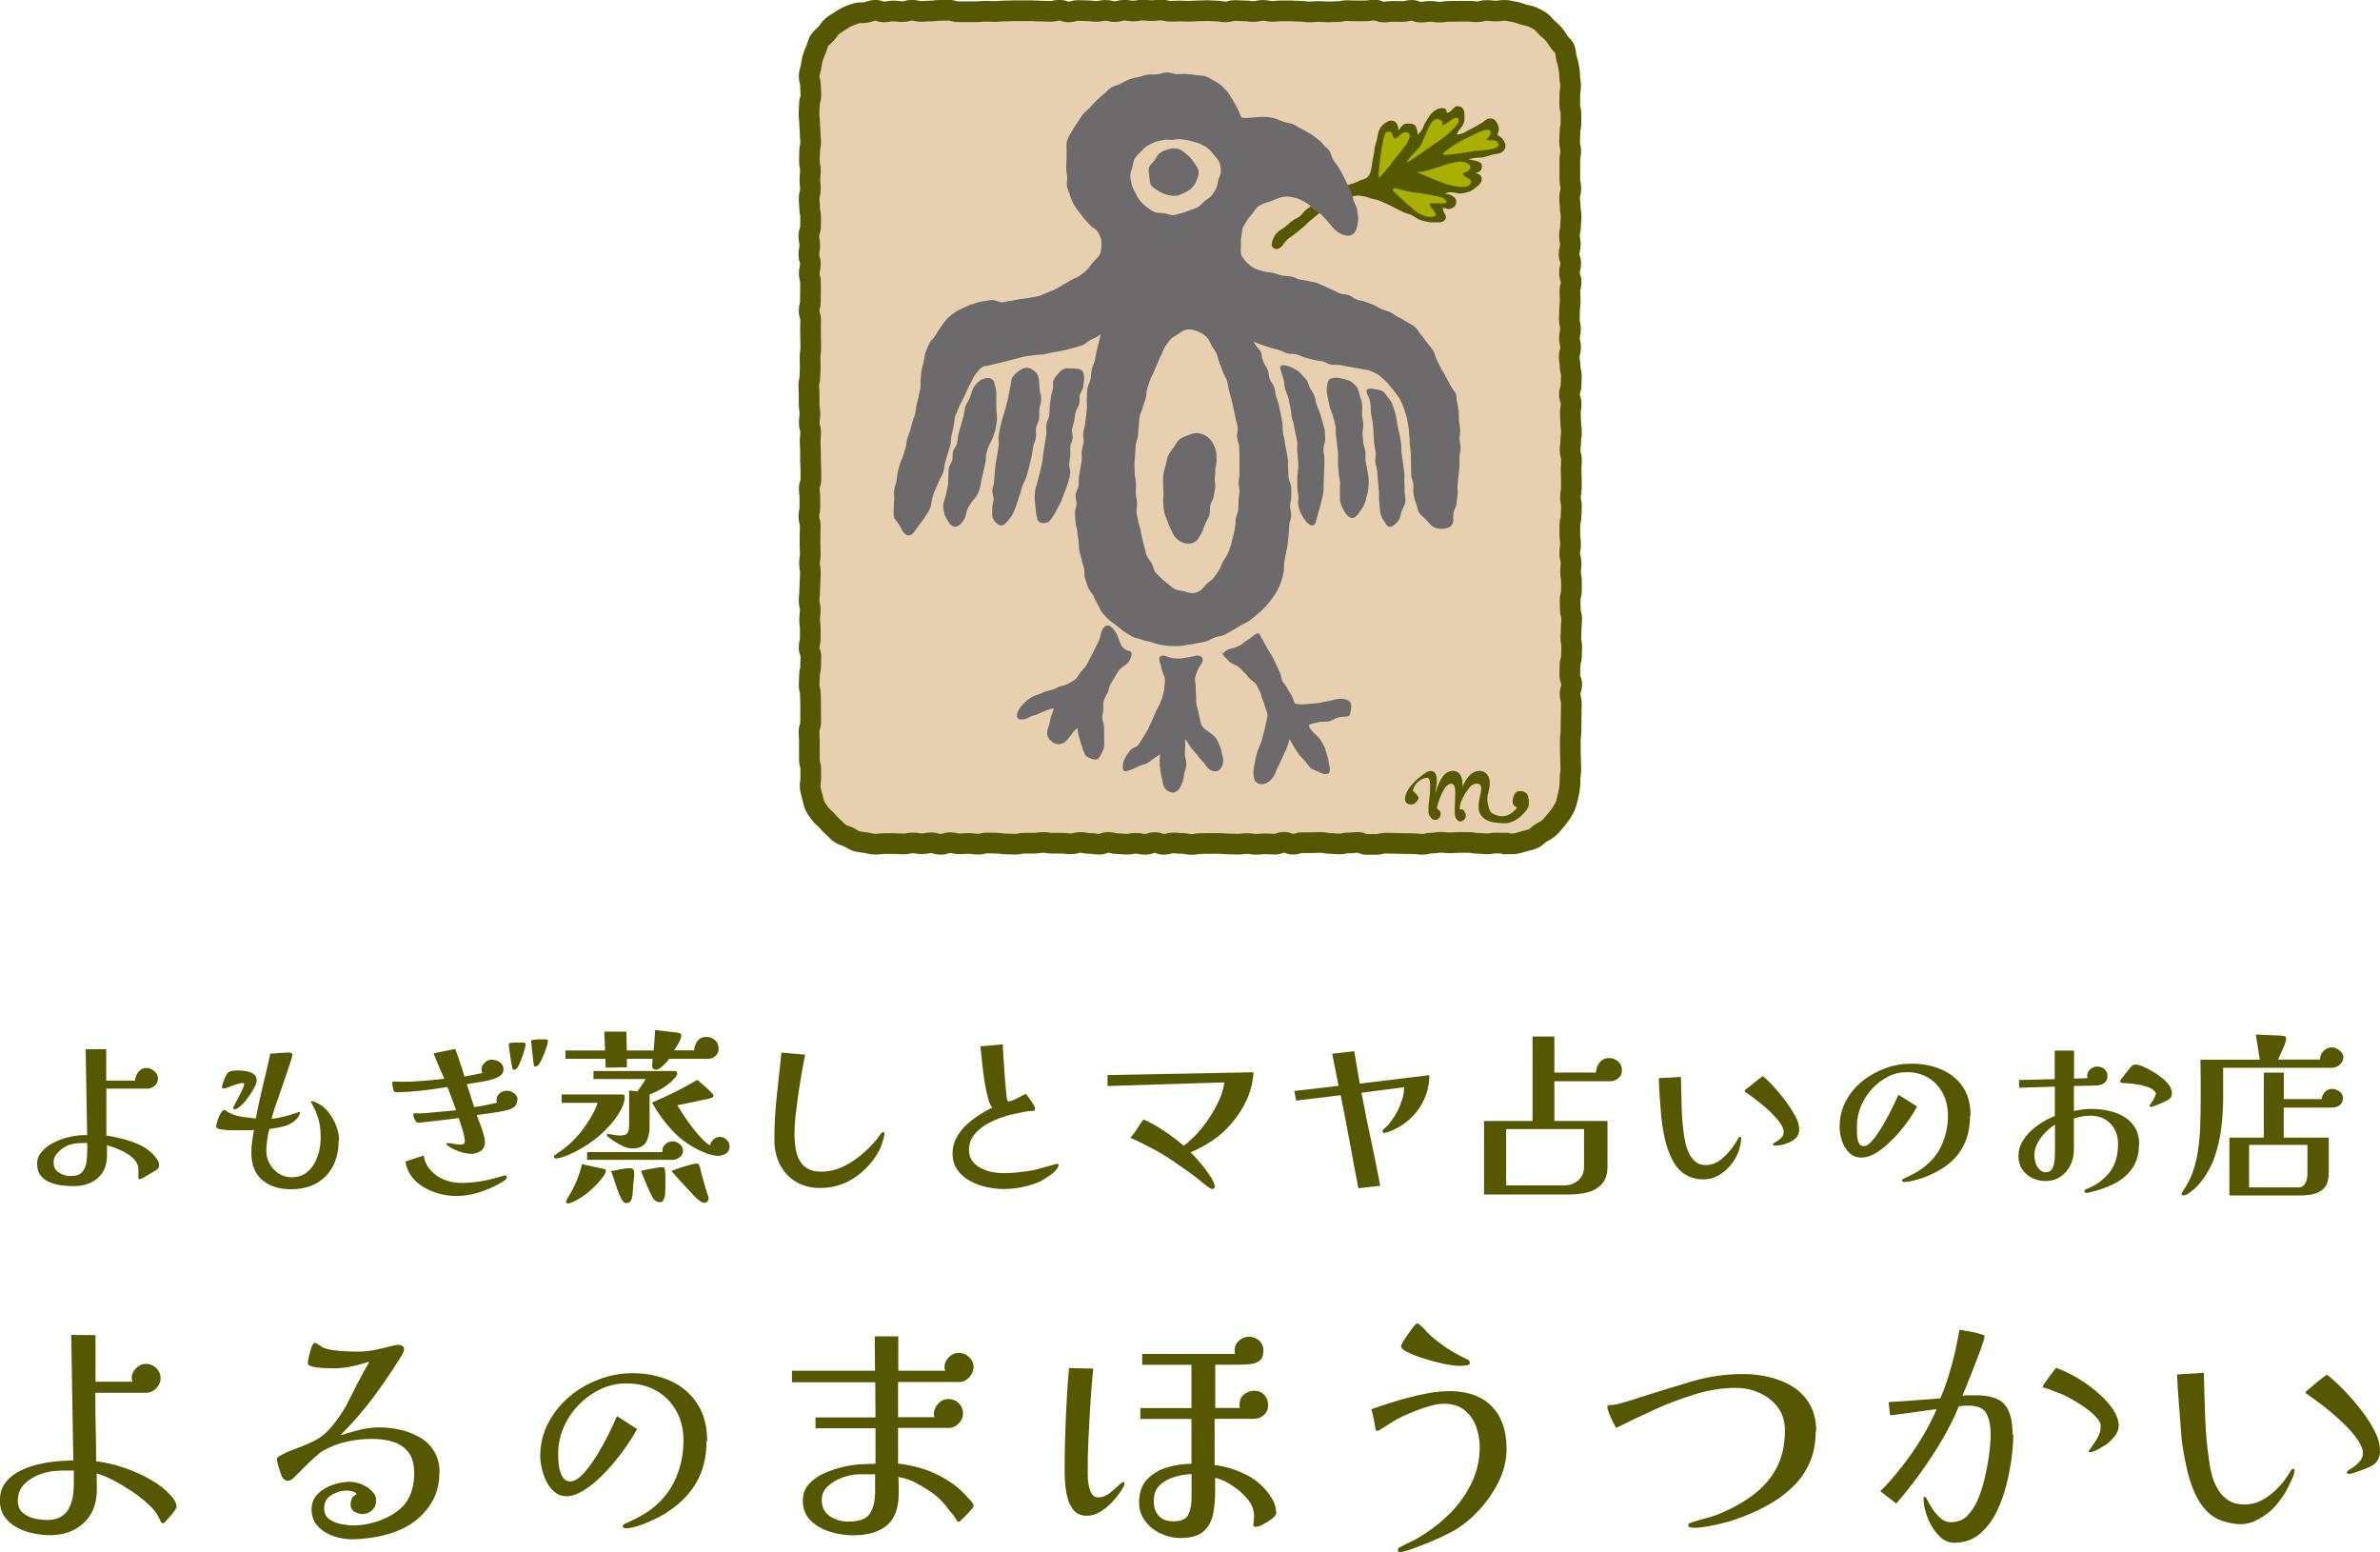<?xml version="1.0" encoding="UTF-8"?>
<svg id="_レイヤー_2" data-name="レイヤー 2" xmlns="http://www.w3.org/2000/svg" viewBox="0 0 190.89 124.46">
  <defs>
    <style>
      .cls-1 {
        stroke: #565801;
        stroke-width: 1.66px;
      }

      .cls-1, .cls-2 {
        fill: none;
        stroke-miterlimit: 10;
      }

      .cls-2 {
        stroke: #6c6a6a;
        stroke-width: .17px;
      }

      .cls-3 {
        fill: #565801;
      }

      .cls-3, .cls-4, .cls-5, .cls-6 {
        stroke-width: 0px;
      }

      .cls-4 {
        fill: #a9b001;
      }

      .cls-5 {
        fill: #6c6a6a;
      }

      .cls-6 {
        fill: #e6d0b0;
      }
    </style>
  </defs>
  <g id="data">
    <g>
      <path class="cls-3" d="M12.76,93.46c0,.11-.03.19-.09.25-.06.06-.13.12-.21.17-.07.04-.19.11-.38.22-.18.11-.37.22-.54.32-.18.1-.3.15-.35.15s-.09-.04-.09-.12,0-.18,0-.32c0-.14,0-.25,0-.35,0-.27-.09-.51-.27-.73-.18-.21-.4-.4-.67-.56-.27-.16-.55-.29-.83-.4s-.53-.19-.75-.25c0,.14,0,.27,0,.4,0,.13,0,.26,0,.4,0,.56-.12,1.02-.36,1.39-.24.37-.56.64-.96.82-.4.18-.84.27-1.33.27-.31,0-.64-.02-.98-.06-.34-.04-.66-.13-.96-.25-.3-.12-.54-.3-.73-.54s-.28-.55-.28-.94.12-.69.36-.96c.24-.28.53-.51.89-.7.36-.19.73-.34,1.11-.44.38-.1.72-.16,1.01-.18.11,0,.22-.02.33-.02.11,0,.21,0,.31,0l-.12-6.89h1.65v2.52h2.31c0-.24.1-.47.26-.69.16-.22.38-.33.64-.33.22,0,.44.08.64.25.2.17.3.37.3.6s-.08.41-.25.57c-.16.16-.36.24-.58.24h-3.31v1.16c0,.44,0,.87,0,1.3s0,.86,0,1.3c.42.06.87.15,1.36.28.49.13.96.3,1.41.52.45.22.81.5,1.09.83.09.11.17.22.25.34.08.12.12.25.12.4ZM7,92.16v-.25c0-.08,0-.17-.01-.25h-.17c-.21,0-.42,0-.63.02s-.41.06-.6.12-.39.17-.59.31-.36.3-.5.49c-.14.19-.2.39-.2.62,0,.36.14.63.42.81s.59.28.94.28c.44,0,.76-.11.94-.33.18-.22.3-.49.34-.82.04-.33.06-.66.06-1Z"/>
      <path class="cls-3" d="M27.16,91.46c0,.79-.15,1.48-.46,2.07s-.75,1.04-1.32,1.36-1.26.48-2.06.48c-.95,0-1.71-.25-2.29-.74-.58-.49-.87-1.23-.87-2.2,0-.31.02-.61.06-.91.04-.3.09-.6.15-.9-.13,0-.25.02-.38.02s-.26,0-.39,0h-.92c-.34,0-.65-.02-.91-.06-.06,0-.15-.03-.26-.07-.12-.03-.17-.09-.17-.18,0-.07.02-.17.06-.31s.09-.29.15-.44c.06-.15.13-.29.21-.4.08-.11.15-.17.23-.17.05,0,.08,0,.1.03.02.02.05.04.09.07.07.06.15.1.23.14.09.03.17.07.25.11.24.1.54.17.91.22.36.05.68.09.95.11.16-.87.35-1.74.56-2.6.21-.86.41-1.73.6-2.59.25-.02.5-.04.76-.06.26-.02.5-.03.75-.03.07,0,.13.01.18.04.05.02.08.07.08.15,0,.06-.04.21-.12.47-.08.26-.18.56-.3.91-.12.35-.24.71-.37,1.08s-.24.7-.34.99-.17.49-.21.59c-.07.18-.13.36-.18.54-.05.17-.1.35-.15.54.44-.05.86-.13,1.28-.25.04,0,.14-.04.29-.09.15-.05.3-.1.45-.15.15-.05.22-.07.23-.07.02,0,.03,0,.03.03,0,.12-.04.23-.12.35-.08.12-.16.21-.24.29-.29.25-.62.42-.99.51-.37.09-.74.15-1.11.2-.07.29-.13.58-.17.87s-.07.58-.07.87c0,.38.09.73.27,1.05.18.32.42.58.73.78.31.2.66.3,1.04.3.43,0,.79-.1,1.08-.3.29-.2.53-.46.72-.78.18-.32.32-.67.4-1.04.08-.38.12-.74.12-1.1,0-.34-.02-.66-.07-.97s-.14-.61-.26-.91c-.04-.12-.08-.23-.13-.33s-.1-.21-.16-.32c-.04-.05-.07-.11-.1-.19-.04-.04-.06-.08-.06-.13,0-.02.02-.03.06-.03.1,0,.21.03.35.1s.24.13.32.17c.3.18.56.44.79.76.23.32.41.67.54,1.04.13.37.2.73.2,1.08ZM20.59,86.65c0,.14-.06.33-.2.58-.13.25-.29.51-.49.78-.19.27-.39.49-.59.67s-.37.28-.51.28c-.07,0-.1-.03-.1-.1,0-.03.04-.13.13-.3s.19-.37.31-.59c.12-.22.22-.43.31-.62s.13-.31.13-.37c0-.05,0-.08-.01-.1,0-.02-.04-.03-.09-.03-.15,0-.32.04-.54.11-.21.07-.41.15-.59.22-.18.07-.31.11-.38.11-.02,0-.05,0-.1-.02-.05-.01-.07-.04-.07-.08,0-.07.03-.19.09-.36s.12-.34.2-.5c.07-.16.13-.26.18-.3.1-.09.23-.14.41-.16.17-.02.32-.03.45-.03.17,0,.38.02.61.06.23.04.43.12.6.23.17.12.25.29.25.52Z"/>
      <path class="cls-3" d="M41.48,88.23c0,.23-.08.41-.23.53-.15.12-.33.21-.52.25-.41.1-.82.18-1.23.24-.42.06-.84.12-1.26.17.06.17.14.4.25.67.11.28.2.55.28.82.08.27.12.49.12.67,0,.33-.11.57-.33.72-.22.15-.48.23-.79.23-.27,0-.58-.06-.91-.18-.34-.12-.62-.25-.84-.4-.03-.02-.07-.05-.13-.09-.06-.04-.09-.08-.09-.12s.01-.06.04-.07c.03,0,.05,0,.07,0,.15,0,.33.02.51.06.19.04.37.06.54.06.11,0,.19-.02.24-.06.05-.04.08-.12.08-.23,0-.15-.03-.33-.09-.57s-.13-.46-.21-.7c-.08-.23-.14-.42-.19-.57-.45.06-.91.12-1.38.17-.46.06-.93.11-1.39.16-.17.03-.35.04-.52.04-.06,0-.11-.04-.17-.13-.05-.09-.1-.18-.13-.28-.03-.1-.05-.18-.05-.24,0-.07.03-.1.1-.1.09,0,.17,0,.26,0,.09,0,.17,0,.26,0,.14,0,.27,0,.41-.02.14-.01.27-.03.41-.04.34-.03.67-.06,1-.09.33-.03.66-.06.99-.1-.11-.31-.22-.62-.34-.94-.12-.31-.24-.62-.35-.92-.63.1-1.26.19-1.9.27-.64.08-1.28.13-1.91.15h-.04c-.08,0-.16,0-.25,0-.09,0-.16-.03-.21-.09,0-.02-.02-.07-.04-.17s-.04-.19-.06-.28-.03-.16-.03-.19c0-.09.05-.13.15-.13.11,0,.21,0,.31.01.1,0,.2.01.3.01.57,0,1.14-.02,1.71-.07s1.14-.1,1.71-.17l-.44-1.02c-.14-.34-.29-.68-.42-1.02l1.74-.35c.14.36.27.72.39,1.1.13.37.24.74.35,1.11.24-.04.48-.08.72-.13s.48-.1.72-.15c-.05-.1-.07-.18-.07-.26,0-.22.08-.41.25-.57.16-.16.35-.24.57-.24s.41.06.62.19c.21.13.32.31.32.55,0,.21-.06.38-.19.49-.13.11-.29.2-.48.27-.36.13-.73.22-1.12.28-.39.06-.77.12-1.15.18l.59,1.84c.31-.04.62-.09.92-.15.3-.06.61-.13.91-.2-.03-.06-.04-.12-.04-.19,0-.23.08-.42.25-.56s.36-.21.59-.21c.19,0,.38.07.57.2s.28.3.28.52ZM40.66,94.39c0,.07-.04.14-.12.21-.08.07-.17.14-.28.2s-.18.11-.24.14c-.52.29-1.08.52-1.66.7-.58.18-1.18.27-1.79.27-.43,0-.86-.06-1.3-.17-.44-.12-.86-.29-1.25-.51-.39-.23-.72-.51-.99-.86-.27-.35-.44-.75-.51-1.22l1.46-.49c.08.47.27.88.57,1.2.3.33.67.58,1.09.75.43.17.87.25,1.32.25.26,0,.52,0,.78-.03.26-.02.52-.05.78-.09.32-.05.64-.11.96-.2.32-.08.64-.17.95-.27,0,0,.03-.01.06-.01.1,0,.15.04.15.13ZM42.15,83.78c0,.09-.03.22-.08.41s-.12.39-.2.61c-.08.22-.16.41-.24.59-.08.17-.16.29-.22.33-.02,0-.05.02-.08.04-.03.02-.07.03-.11.03-.05,0-.08-.01-.09-.04,0-.02-.02-.06-.04-.09,0-.03-.03-.14-.06-.32-.03-.18-.07-.39-.1-.63-.03-.24-.07-.45-.09-.64s-.04-.3-.04-.33c0-.05.03-.08.09-.09.07-.02.17-.03.31-.04s.29,0,.44,0h.34s.09.01.13.04c.04.03.06.07.06.12ZM43.95,83.49c0,.09-.03.22-.09.41-.06.19-.13.39-.22.62-.09.22-.18.42-.27.59-.09.17-.17.28-.23.33-.08.06-.15.09-.2.09-.05,0-.08-.01-.09-.04,0-.03-.02-.06-.04-.1,0-.03-.02-.13-.04-.31-.02-.18-.04-.38-.07-.62-.03-.23-.05-.44-.07-.63s-.03-.3-.03-.34c0-.05.03-.08.09-.09.16-.03.34-.05.54-.05s.38,0,.55,0c.12,0,.17.05.17.16Z"/>
      <path class="cls-3" d="M50.11,87.91c0,.29-.07.58-.21.88s-.31.59-.51.86c-.2.28-.39.52-.59.72-.47.52-1.04,1-1.71,1.44-.67.44-1.33.77-2,.99-.09.03-.17.05-.26.07s-.18.03-.28.03c-.02,0-.05-.01-.08-.04-.03-.02-.05-.05-.05-.08,0-.06.02-.1.07-.14.05-.03.09-.07.13-.09.4-.26.75-.53,1.07-.82.32-.29.63-.62.93-.99.25-.32.5-.69.75-1.1.25-.42.44-.82.57-1.2h-2.89v-.67h4.81s.1,0,.15.01c.05,0,.08.05.08.12ZM57.64,84.1c0,.23-.08.43-.25.58-.16.15-.36.23-.59.23h-3.12c-.06.07-.15.19-.28.33s-.26.27-.41.38c-.15.11-.28.17-.39.17-.07,0-.13-.03-.2-.08-.06-.05-.09-.11-.09-.18,0-.11,0-.21.01-.32,0-.11.02-.21.03-.3h-2.07v.68s-1.7.03-1.7.03l-.03-.71h-3.2v-.67h3.18l-.06-1.51h1.77l.03,1.51h2.16l.12-1.64,1.71.2c.08,0,.16.03.25.06.09.03.14.09.14.19,0,.09-.04.21-.11.37-.07.16-.15.31-.25.46-.09.15-.17.27-.23.35h1.61c.02-.28.11-.53.28-.75.16-.22.4-.33.7-.33.27,0,.5.09.7.26.19.17.29.4.29.68ZM48.59,93.91c0,.07-.02.13-.05.2-.03.06-.07.12-.11.17-.26.39-.61.77-1.04,1.15-.43.38-.85.67-1.27.88-.07.03-.16.07-.27.12-.11.05-.21.08-.28.08-.12,0-.17-.05-.17-.16,0-.03.03-.1.09-.21.06-.11.13-.22.2-.33.07-.11.11-.19.13-.23.4-.71.68-1.44.86-2.22l1.67.36s.1.02.16.04c.06.02.09.07.09.15ZM54.78,92.29c0,.21-.09.39-.27.52-.18.14-.36.2-.56.2h-6.86v-.62h6.03v-.1c0-.21.09-.39.26-.54.17-.15.36-.22.57-.22s.39.07.57.22c.17.14.26.32.26.54ZM54.32,86.07c0,.11-.07.24-.22.4-.15.16-.26.27-.33.34-.23.19-.5.38-.8.55-.3.17-.59.31-.87.42,0,.43,0,.85,0,1.28,0,.43,0,.86,0,1.28,0,.49-.09.91-.28,1.25s-.56.51-1.12.51c-.19,0-.42-.05-.67-.16-.25-.11-.49-.24-.73-.39-.23-.15-.42-.29-.57-.42-.04-.04-.06-.07-.06-.1,0-.06.03-.09.1-.09.02,0,.03,0,.04,0s.02,0,.03,0c.14.03.29.06.43.08.15.02.29.04.45.04.31,0,.51-.06.6-.19.09-.13.14-.33.14-.62v-2.8l.67.07c.12-.16.23-.33.34-.49.11-.16.22-.33.31-.5h-4.18v-.64h6.54c.1,0,.15.05.15.16ZM50.87,94.01c0,.17,0,.35-.03.54s-.04.36-.06.54c0,.15-.02.32-.03.49,0,.17-.03.34-.07.51-.02.1-.07.19-.14.27-.07.08-.16.12-.27.12-.1,0-.18-.03-.25-.09-.07-.06-.13-.14-.18-.23-.17-.36-.32-.73-.44-1.12-.12-.39-.25-.76-.39-1.12.19-.04.45-.09.76-.15.31-.06.57-.09.76-.09.22,0,.33.11.33.32ZM53.36,95.39c0,.11,0,.24-.02.41-.01.16-.06.31-.12.43-.07.12-.18.18-.35.18-.08,0-.16-.03-.24-.08-.08-.05-.15-.11-.2-.17-.06-.08-.14-.22-.23-.41-.1-.2-.2-.42-.3-.66-.11-.24-.2-.47-.29-.69s-.15-.38-.2-.5c.13-.04.3-.08.52-.12.22-.04.44-.08.66-.12.22-.04.39-.06.51-.06.09,0,.15.01.17.04s.05.08.06.16c.03.17.04.35.04.54v1.05ZM58.52,91.91c0,.27-.09.47-.28.59s-.41.19-.66.19c-.15,0-.33-.03-.54-.08-.2-.05-.37-.11-.51-.17-.96-.39-1.78-.93-2.47-1.64-.69-.71-1.28-1.5-1.76-2.39,1.26-.52,2.47-1.13,3.62-1.81.05.04.14.12.28.23.14.12.29.25.45.39.16.15.29.28.41.39.11.12.17.19.17.23,0,.11-.05.17-.15.2-.14.05-.29.09-.46.12-.17.03-.33.06-.47.09-.3.07-.6.13-.91.2-.3.06-.61.12-.92.18.12.2.28.46.49.78.21.31.44.64.69.97s.51.63.76.9c.26.27.49.46.69.57.03-.18.12-.34.28-.48.16-.14.33-.2.51-.2.19,0,.37.07.53.22s.24.32.24.51ZM56.84,96.09c0,.09-.03.17-.09.25-.06.08-.14.12-.24.12-.07,0-.14-.02-.21-.05-.07-.03-.13-.07-.18-.11-.15-.11-.3-.23-.43-.38-.13-.15-.26-.29-.4-.43-.24-.25-.48-.51-.72-.78s-.48-.54-.72-.8c.09-.04.22-.09.41-.16.19-.07.39-.14.61-.2.22-.07.42-.13.61-.17s.32-.07.4-.07c.1,0,.16.05.2.14.05.11.08.23.11.36.02.13.06.26.09.38.08.28.16.56.24.85.08.29.17.57.27.85.03.07.04.14.04.22Z"/>
      <path class="cls-3" d="M70.93,90.94c0,.11-.03.26-.09.46-.06.2-.11.36-.15.46-.05.13-.1.25-.16.37-.06.12-.13.24-.2.36-.5.8-1.15,1.45-1.93,1.94-.78.49-1.66.74-2.62.74-.75,0-1.41-.17-1.96-.51-.55-.34-.97-.8-1.27-1.38-.29-.58-.44-1.24-.44-1.96,0-1.18.06-2.35.19-3.52.13-1.16.25-2.33.38-3.49l1.9.17c-.25,1.21-.45,2.42-.61,3.62-.06.44-.11.9-.17,1.36-.05.46-.08.92-.08,1.37,0,.37.03.73.08,1.09.05.36.15.69.3.98s.36.52.65.7c.28.17.65.26,1.1.26.64,0,1.26-.15,1.86-.45.6-.3,1.15-.68,1.66-1.15.51-.46.94-.94,1.28-1.44.02-.03.05-.06.08-.09.03-.03.07-.05.11-.05.06,0,.09.05.09.15Z"/>
      <path class="cls-3" d="M84.9,93.48s-.02.1-.06.15c-.04.05-.07.1-.09.14-.08.11-.18.21-.3.3-.13.1-.24.18-.35.26-.11.07-.22.14-.34.22-.12.08-.24.15-.37.21-.44.19-.91.34-1.41.44-.49.1-.98.15-1.46.15-.44,0-.89-.05-1.37-.15s-.93-.27-1.34-.49c-.42-.23-.75-.52-1.02-.89-.26-.37-.39-.81-.39-1.33,0-.43.1-.84.29-1.21s.45-.71.77-1.02.66-.58,1.04-.82c.37-.24.73-.45,1.08-.62-.13-.13-.25-.41-.36-.86-.12-.45-.21-.94-.29-1.47-.05-.33-.09-.67-.13-1.02s-.07-.67-.1-.95c-.03-.28-.05-.48-.07-.61l1.81-.16c0,.2,0,.47.03.8s.04.69.07,1.07c.02.38.05.74.08,1.09.03.35.06.65.08.9.02.25.04.4.05.46,0,.03.01.08.04.15.03.07.06.11.1.11.08,0,.18-.03.3-.08.13-.05.26-.11.39-.18.14-.07.27-.13.39-.2.13-.06.23-.11.32-.15.05.06.13.17.25.33.12.16.22.33.33.49.1.16.15.28.15.35,0,.1-.02.15-.07.17-.05.02-.11.03-.19.03-.15,0-.33.02-.54.06-.2.04-.39.08-.55.11-.38.07-.79.17-1.24.32-.45.15-.88.34-1.29.57-.41.24-.75.53-1.02.87-.27.34-.4.75-.4,1.21,0,.35.09.64.27.88.18.24.41.43.69.57s.58.25.9.31c.32.06.62.09.9.09.4,0,.8-.02,1.21-.07.41-.04.81-.1,1.2-.17.09-.02.23-.06.42-.11.19-.05.4-.11.62-.17.22-.06.41-.12.57-.16.16-.04.26-.07.29-.07.08,0,.12.04.12.13Z"/>
      <path class="cls-3" d="M100.54,85.98c-.04.76-.22,1.49-.53,2.18-.31.69-.71,1.31-1.2,1.89-.46.55-.97,1.01-1.51,1.38-.54.37-1.15.7-1.81.98.12.11.28.28.49.51.21.24.43.5.65.78.22.29.41.56.57.83.15.27.23.48.23.63,0,.06-.02.1-.07.14-.05.03-.1.05-.15.05s-.13-.04-.25-.12c-.12-.08-.24-.17-.36-.27-.12-.1-.19-.16-.23-.19-.36-.29-.74-.58-1.16-.88-.42-.29-.81-.57-1.19-.83-.29-.2-.64-.42-1.04-.65-.4-.23-.81-.44-1.22-.65-.41-.21-.78-.38-1.09-.51.19-.23.37-.48.53-.73.16-.26.33-.5.51-.75.56.24,1.12.56,1.69.94.57.39,1.08.78,1.54,1.17.35-.25.7-.58,1.07-.97.36-.4.7-.83,1.01-1.31.31-.48.58-.96.79-1.44.21-.48.34-.94.39-1.36l-9.37.29v-.88l11.69-.22Z"/>
      <path class="cls-3" d="M114.64,86.24c0,.85-.22,1.64-.65,2.38-.44.73-1.02,1.31-1.75,1.74-.08.05-.2.11-.36.19-.16.08-.32.15-.48.21-.16.06-.29.09-.38.09-.03,0-.06,0-.09-.03-.03-.02-.05-.05-.05-.09,0-.05.02-.1.07-.15.14-.12.26-.24.38-.36.12-.13.22-.26.32-.41.15-.2.31-.46.46-.76.15-.3.27-.62.37-.95s.14-.62.13-.87v-.04l-3.41.44c.23,1.25.48,2.49.75,3.73s.52,2.49.75,3.73l-1.75.2c-.24-1.24-.48-2.48-.7-3.73-.23-1.25-.47-2.49-.72-3.73l-3.57.43-.15-.77,3.55-.41-.51-2.58,1.77-.2.44,2.6,5.58-.68Z"/>
      <path class="cls-3" d="M130.09,85.82c0,.26-.09.47-.28.64-.19.17-.41.25-.66.25h-4.48v3.18h4.26v3.64c0,.62-.15,1.09-.45,1.42s-.68.55-1.15.67c-.47.12-.97.17-1.5.17h-6.8v-5.9h3.89v-6.77h1.75v2.89h3.33c.02-.31.12-.58.3-.81.18-.23.43-.35.76-.35.28,0,.52.09.73.28s.3.42.3.7ZM127.05,90.55h-6.25v4.51h4.67c.44,0,.81-.14,1.12-.41.31-.27.46-.63.46-1.07v-3.03Z"/>
      <path class="cls-3" d="M139.65,91.27c0,.15-.02.34-.07.57-.05.22-.1.41-.16.55-.15.4-.37.76-.65,1.09-.28.33-.6.6-.96.8-.37.2-.77.3-1.22.3-.36,0-.71-.07-1.04-.2s-.63-.33-.88-.59c-.3-.32-.55-.73-.75-1.23-.2-.5-.36-1.02-.46-1.57-.11-.54-.18-1.02-.22-1.45-.04-.51-.08-1.02-.12-1.54s-.06-1.02-.07-1.54l1.77-.1c.02.8.04,1.61.06,2.42.02.81.09,1.62.21,2.42.05.32.13.65.25.99.12.34.3.64.54.88.24.24.55.36.94.36.42,0,.8-.14,1.16-.41.36-.28.65-.57.88-.88.12-.15.22-.31.32-.46.1-.15.19-.31.29-.48.02-.02.05-.03.09-.03.07,0,.1.02.1.07ZM144.29,90.68c0,.2-.07.38-.2.53s-.3.27-.51.37c-.2.1-.41.17-.62.22-.21.05-.4.07-.57.07-.02,0-.06,0-.11-.01s-.08-.03-.08-.07c0-.06.07-.13.22-.21.15-.08.29-.19.43-.32s.21-.3.21-.5c0-.18-.08-.39-.23-.62-.15-.23-.36-.47-.6-.73s-.51-.49-.78-.73c-.28-.23-.54-.44-.78-.62s-.44-.32-.59-.41c-.04-.02-.07-.04-.1-.07-.03-.02-.04-.07-.04-.12,0,0,.02-.04.07-.08s.08-.07.09-.08c.21-.16.43-.33.64-.51.21-.17.43-.34.64-.49.25.19.51.44.78.73.27.29.53.6.78.91.25.31.46.61.64.88.19.29.36.58.51.87s.22.62.22.99Z"/>
      <path class="cls-3" d="M158.01,89.46c0,.92-.17,1.71-.51,2.39s-.83,1.23-1.45,1.67c-.62.44-1.36.8-2.21,1.06-.17.05-.36.09-.55.14-.19.04-.38.07-.55.07-.04,0-.08-.01-.12-.04-.04-.02-.06-.06-.06-.09,0-.07.03-.11.1-.13.05-.04.1-.06.16-.07.3-.14.59-.29.88-.45.28-.16.55-.35.8-.57.59-.49,1.03-1.09,1.31-1.79s.43-1.43.43-2.18c0-.66-.14-1.25-.41-1.78s-.66-.94-1.15-1.25c-.49-.3-1.08-.46-1.75-.46-.53,0-1.04.12-1.52.37s-.91.58-1.28.99c-.37.41-.66.87-.87,1.37-.21.5-.32,1.01-.32,1.54,0,.09,0,.17,0,.26,0,.09,0,.17,0,.26,0,.13,0,.28.03.46.02.18.07.34.15.48.08.14.21.2.4.2.16,0,.35-.12.57-.35.21-.23.43-.53.66-.88.23-.36.44-.73.65-1.12s.39-.74.54-1.07.26-.56.33-.7l1.49.94c-.14.27-.32.58-.57.94-.24.36-.52.72-.83,1.09-.31.37-.65.71-.99,1.02-.35.31-.7.57-1.05.76s-.69.29-1.02.29c-.41,0-.74-.13-1-.4-.26-.27-.45-.59-.57-.96-.12-.38-.18-.74-.18-1.09,0-.75.16-1.44.49-2.07.33-.62.77-1.16,1.33-1.61.56-.45,1.18-.79,1.86-1.04s1.38-.36,2.09-.36c.87,0,1.66.15,2.38.46.71.3,1.29.76,1.71,1.37.43.61.64,1.38.64,2.32Z"/>
      <path class="cls-3" d="M171.56,91.81c0,1.1-.42,1.99-1.26,2.65-.32.25-.69.47-1.12.65s-.86.33-1.3.44c-.09.02-.18.04-.28.07-.1.03-.19.04-.27.04-.02,0-.05-.01-.09-.04s-.07-.06-.07-.09c0-.05.02-.09.07-.12.04-.03.08-.05.12-.06.13-.05.29-.12.48-.22s.35-.19.48-.29c.6-.44,1.01-.91,1.23-1.41.22-.49.33-1.06.33-1.7s-.2-1.2-.61-1.62c-.41-.43-.94-.64-1.61-.64-.22,0-.44.02-.67.06-.22.04-.44.1-.65.17v2.51c0,.43-.09.84-.28,1.23s-.45.69-.79.92c-.34.23-.74.35-1.22.35-.38,0-.73-.08-1.06-.24-.33-.16-.59-.39-.8-.69-.2-.3-.3-.66-.3-1.09,0-.38.09-.73.27-1.07.18-.33.42-.64.71-.91.29-.27.61-.51.95-.72.34-.21.67-.37.99-.5v-2.35l-2.87.09v-.62l2.86-.07v-2.29s1.55,0,1.55,0v2.25l1.07-.04s-.01-.06-.01-.1v-.12c0-.19.08-.36.25-.5.17-.14.35-.21.54-.21.22,0,.42.07.58.2.16.14.25.31.25.54,0,.27-.08.46-.25.58-.16.12-.38.18-.64.2-.29,0-.58.02-.88.02s-.6.01-.92.02v2c.24-.05.48-.09.72-.12.24-.03.48-.04.72-.04.45,0,.91.05,1.36.15.45.1.86.26,1.23.48.37.22.66.52.88.88.22.37.33.82.33,1.35ZM164.81,90.2c-.25.15-.51.36-.76.62-.26.26-.47.55-.63.86-.16.31-.25.62-.25.94,0,.14.01.27.04.41s.06.27.11.38c.06.14.15.27.29.4.14.13.28.2.44.2.26,0,.44-.1.55-.3s.17-.43.19-.68.03-.47.03-.65v-2.19ZM174.2,87.62c0,.21-.05.37-.15.46-.1.09-.24.18-.44.27-.05.02-.15.06-.3.13-.15.07-.31.13-.46.19-.15.06-.25.09-.31.09-.09,0-.13-.02-.13-.07,0-.04.01-.07.04-.1.05-.07.11-.17.2-.3.08-.13.15-.26.2-.38.05-.12.07-.19.07-.23,0-.03-.02-.06-.05-.11-.03-.04-.08-.08-.12-.12-.07-.08-.16-.14-.29-.2-.13-.05-.26-.1-.41-.14-.32-.1-.66-.16-1.01-.2-.35-.04-.63-.06-.82-.06-.04,0-.08-.01-.12-.04-.04-.03-.06-.06-.06-.1,0-.03.04-.1.12-.21.08-.11.17-.23.28-.37s.22-.26.31-.38c.1-.12.16-.19.2-.23.1-.1.2-.15.3-.15.15,0,.33.04.54.12s.4.18.59.28c.19.11.35.2.48.28.16.1.35.23.56.4.21.17.39.36.54.56.15.2.23.41.23.62Z"/>
      <path class="cls-3" d="M187.93,84.85c0,.21-.1.4-.29.55s-.39.23-.59.23h-8.74v2.38c0,.82-.05,1.64-.15,2.45-.1.81-.28,1.59-.54,2.34-.26.75-.65,1.44-1.17,2.07-.07.1-.18.21-.33.36-.15.14-.32.28-.49.41-.2.15-.38.23-.52.23-.03,0-.06-.01-.09-.04-.03-.02-.05-.05-.05-.08,0-.02,0-.04.02-.07.01-.02.03-.05.04-.08.02-.04.04-.07.06-.1.02-.03.04-.05.05-.07.05-.07.09-.13.12-.18.03-.05.06-.11.1-.18.14-.23.25-.45.35-.67.26-.62.45-1.28.56-1.98.11-.7.18-1.41.2-2.12.02-.72.04-1.4.04-2.06,0-.54,0-1.08,0-1.63,0-.55-.01-1.09-.02-1.63h4.76l-.32-2.02,2.02.09c.1,0,.19.02.28.04.09.02.14.1.14.23,0,.07-.03.18-.08.33-.05.15-.12.31-.2.49-.08.18-.15.34-.22.49-.07.15-.12.26-.16.34h3.38v-.09c0-.23.1-.44.29-.62.19-.18.41-.27.64-.27.21,0,.42.08.63.25s.31.36.31.59ZM187.91,88.05c0,.26-.08.45-.25.58-.16.13-.37.19-.62.19h-3.87v2.41h3.61v2.78c0,.52-.1.92-.3,1.18-.2.27-.48.44-.84.54s-.76.14-1.22.14h-5.61v-4.64h2.76v-5.21h1.61v2.12h3.03c.02-.21.11-.4.26-.57.15-.16.34-.25.57-.25.2,0,.4.07.59.2.19.13.29.31.29.53ZM185.06,91.81h-4.67v3.41h3.99c.16,0,.3-.06.4-.17.1-.12.17-.25.22-.41.04-.15.07-.29.07-.42v-2.41Z"/>
    </g>
    <g>
      <g>
        <path class="cls-6" d="M120.74,67.64c-.37,0-.37.04-.74.04s-.37-.11-.74-.11-.37.03-.74.03-.37-.06-.74-.06-.37.08-.74.08-.37.02-.74.02-.37,0-.74,0-.37-.01-.74-.01-.37-.07-.74-.07-.37.1-.74.1-.37.02-.74.02-.37-.04-.74-.04-.37.05-.74.05-.37-.03-.74-.03-.37-.01-.74-.01-.37.04-.74.04-.37-.02-.74-.02-.37-.13-.74-.13-.37.11-.74.11-.37-.06-.74-.06-.37,0-.74,0-.37.05-.74.05-.37-.06-.74-.06-.37,0-.74,0-.37-.04-.74-.04-.37,0-.74,0-.37,0-.74,0-.37.03-.74.03-.37.11-.75.11-.37-.05-.74-.05-.37,0-.74,0-.37,0-.74,0-.37,0-.74,0-.37,0-.74,0-.37.03-.74.03-.37-.07-.74-.07-.37.06-.74.06-.37.02-.74.02-.37,0-.75,0-.37-.11-.75-.11-.37.15-.74.15-.37-.06-.74-.06-.37.06-.74.06-.37-.14-.74-.14-.37-.02-.75-.02-.37.07-.75.07-.37-.02-.75-.02-.37.06-.74.06-.37-.06-.75-.06-.37-.04-.75-.04-.37.03-.74.03-.37.11-.74.11-.37-.13-.75-.13-.37.1-.75.1-.37-.02-.74-.02-.37.05-.74.05-.37-.07-.75-.07-.37.06-.75.06-.37-.08-.75-.08-.37,0-.75,0-.37.04-.75.04-.37.02-.75.02-.37-.07-.75-.07-.37.08-.75.08-.38-.03-.75-.03-.38-.02-.75-.02-.38.07-.75.07-.38-.06-.75-.06c-.25,0-.51.01-.75-.02s-.47-.18-.71-.25-.48-.11-.71-.21-.48-.17-.68-.31-.44-.26-.63-.42-.27-.44-.43-.63-.38-.33-.52-.54-.15-.48-.26-.7-.27-.42-.34-.66-.18-.47-.21-.72-.01-.5-.01-.75c0-.37-.05-.37-.05-.75s.15-.37.15-.75-.02-.37-.02-.75-.04-.37-.04-.75-.06-.38-.06-.75.12-.38.12-.75-.06-.37-.06-.75-.1-.37-.1-.75.11-.37.11-.75-.06-.37-.06-.75.11-.37.11-.75-.15-.37-.15-.75.07-.37.07-.75.04-.37.04-.75-.05-.37-.05-.75.07-.37.07-.75,0-.37,0-.75,0-.38,0-.75-.1-.38-.1-.75-.03-.37-.03-.75.11-.37.11-.75-.04-.37-.04-.75.08-.37.08-.75-.06-.37-.06-.75-.01-.37-.01-.75-.07-.37-.07-.75,0-.37,0-.75.14-.37.14-.75-.09-.37-.09-.75.08-.37.08-.75-.08-.37-.08-.75.02-.37.02-.75-.07-.37-.07-.75.06-.38.06-.75-.02-.38-.02-.75.08-.38.08-.75,0-.38,0-.75-.05-.37-.05-.75-.03-.37-.03-.75.05-.37.05-.75.03-.37.03-.75-.14-.37-.14-.75.02-.37.02-.75.15-.38.15-.75-.15-.38-.15-.75.1-.38.1-.75-.05-.38-.05-.75.04-.38.04-.75.06-.38.06-.75-.14-.38-.14-.75.1-.38.1-.75.05-.38.05-.75-.08-.38-.08-.75.07-.38.07-.75-.01-.38-.01-.75-.12-.38-.12-.75.03-.38.03-.75-.02-.37-.02-.75.1-.37.1-.75-.11-.38-.11-.75.08-.38.08-.75.04-.38.04-.75-.05-.38-.05-.75-.05-.38-.05-.75.09-.38.09-.76-.05-.38-.05-.75,0-.38,0-.75.04-.38.04-.76,0-.38,0-.75-.07-.38-.07-.75,0-.38,0-.75-.02-.38-.02-.76.04-.38.04-.76.05-.38.05-.76-.08-.38-.08-.76c0-.25.02-.5.06-.75s.04-.51.11-.74.15-.49.25-.71.25-.44.39-.65.32-.38.49-.57.36-.34.55-.5.35-.37.55-.5.46-.2.69-.3.45-.19.69-.26.47-.16.72-.2.49-.08.75-.08c.37,0,.37.12.74.12s.37-.1.74-.1.37.11.74.11.37-.15.74-.15.37.02.74.02.37.12.74.12.37-.05.74-.05.37-.06.74-.06.37.09.74.09.37-.02.74-.02.37-.08.74-.08.37-.04.74-.04.37.08.74.08.37-.07.74-.07.37.13.74.13.37-.07.74-.07.37-.04.74-.04.37.09.74.09.37-.11.74-.11.37.11.74.11.37.04.74.04.37-.03.74-.03.37-.09.74-.09.37.04.74.04.37.05.74.05.37-.14.74-.14.37.11.74.11.37-.11.74-.11.37.14.75.14.37-.01.74-.01.37-.04.74-.04.37.03.74.03.37-.11.74-.11.37.14.74.14.37-.13.74-.13.37.12.74.12.37-.05.74-.05.37-.03.74-.03.37-.05.75-.05.37,0,.75,0,.37.15.74.15.37-.03.74-.03.37,0,.74,0,.37-.05.74-.05.37.06.75.06.37-.14.75-.14.37,0,.75,0,.37.14.74.14.37-.08.75-.08.37-.08.75-.08.37.12.74.12.37-.04.74-.04.37,0,.75,0,.37-.05.75-.05.37.05.74.05.37-.01.74-.01.37-.03.75-.03.37.08.75.08.37-.05.75-.05.37.09.75.09.37-.03.75-.03.37-.11.75-.11.37.09.75.09.37-.04.75-.04.38,0,.75,0,.38.09.75.09.38-.11.75-.11.38.09.75.09c.25,0,.5,0,.74.04s.51.02.74.09.43.26.65.37.47.16.68.29.37.32.56.49.39.31.55.5.28.4.42.61.29.4.39.63.15.47.22.71.17.46.21.71.04.49.04.74c0,.37.03.37.03.75s-.03.37-.03.75.09.37.09.75-.02.37-.02.75-.07.38-.07.75.08.38.08.75-.02.37-.02.75-.11.37-.11.75.12.37.12.75,0,.37,0,.75-.02.37-.02.75-.12.37-.12.75.09.37.09.75.05.37.05.75-.08.37-.08.75.03.37.03.75,0,.37,0,.75-.04.38-.04.75.06.38.06.75-.02.37-.02.75-.04.37-.04.75-.03.37-.03.75-.02.37-.02.75.08.37.08.75.02.37.02.75,0,.37,0,.75,0,.37,0,.75-.13.37-.13.75.14.37.14.75-.06.37-.06.75-.01.37-.01.75.02.37.02.75.02.37.02.75-.04.38-.04.75.01.38.01.75,0,.38,0,.75.09.38.09.75-.13.37-.13.75.03.37.03.75.05.37.05.75.02.37.02.75-.13.37-.13.75.02.37.02.75.04.38.04.75.08.38.08.75-.08.38-.08.75.03.38.03.75.02.38.02.75-.05.38-.05.75.06.38.06.75-.03.38-.03.75-.07.38-.07.75.03.38.03.75.11.38.11.75-.1.38-.1.75.08.38.08.75-.07.38-.07.75.07.37.07.75-.03.37-.03.75-.04.38-.04.75.09.38.09.75-.09.38-.09.75-.05.38-.05.75.14.38.14.75-.12.38-.12.76.01.38.01.75.05.38.05.75-.08.38-.08.76.02.38.02.75.08.38.08.75-.08.38-.08.75.12.38.12.76-.05.38-.05.76.03.38.03.76,0,.38,0,.76c0,.25-.13.49-.16.74s-.12.48-.19.71-.13.47-.23.7-.22.44-.35.65-.23.45-.39.63-.4.3-.58.46-.38.3-.59.43-.39.3-.62.41-.43.27-.67.34-.5.07-.74.1-.49.07-.74.07Z"/>
        <g>
          <path class="cls-5" d="M96.05,34.82c-.22-.03-.46.05-.72.16-.21.09-.47.15-.68.33-.18.15-.28.39-.44.62-.13.19-.32.37-.43.62-.09.21-.12.47-.19.73-.06.23-.15.47-.19.73-.03.24-.03.49-.03.76s.03.52.04.76c0,.27-.05.52-.03.76.02.27.04.52.08.76.05.27.19.49.26.71.08.27.18.49.29.69.13.25.21.5.38.65.19.18.42.32.66.38.27.07.57.02.8-.13.18-.13.3-.4.45-.65.12-.2.17-.46.28-.72.09-.23.26-.44.34-.7.07-.24.02-.52.07-.78.05-.25.24-.48.28-.74.04-.23.07-.46.11-.7s-.06-.48-.03-.72.03-.47.04-.7c.01-.24.11-.48.1-.71,0-.25,0-.49-.04-.71-.05-.25-.16-.47-.26-.66-.11-.21-.27-.38-.47-.51-.18-.12-.39-.2-.66-.23Z"/>
          <path class="cls-2" d="M96.05,34.82c-.22-.03-.46.05-.72.16-.21.09-.47.15-.68.33-.18.15-.28.39-.44.62-.13.19-.32.37-.43.62-.09.21-.12.47-.19.73-.06.23-.15.47-.19.73-.03.24-.03.49-.03.76s.03.52.04.76c0,.27-.05.52-.03.76.02.27.04.52.08.76.05.27.19.49.26.71.08.27.18.49.29.69.13.25.21.5.38.65.19.18.42.32.66.38.27.07.57.02.8-.13.18-.13.3-.4.45-.65.12-.2.17-.46.28-.72.09-.23.26-.44.34-.7.07-.24.02-.52.07-.78.05-.25.24-.48.28-.74.04-.23.07-.46.11-.7s-.06-.48-.03-.72.03-.47.04-.7c.01-.24.11-.48.1-.71,0-.25,0-.49-.04-.71-.05-.25-.16-.47-.26-.66-.11-.21-.27-.38-.47-.51-.18-.12-.39-.2-.66-.23Z"/>
        </g>
        <g>
          <path class="cls-5" d="M85.47,29.63c-.2.04-.37.2-.52.37-.13.15-.29.32-.37.52-.08.19,0,.44-.04.64-.02.15-.13.39-.17.71-.03.22-.05.47-.09.73-.03.24,0,.49-.04.74s-.19.48-.23.72c-.04.26.03.53,0,.75-.04.31-.1.57-.12.73-.03.18-.06.43-.11.72-.03.22-.05.47-.09.73s-.11.48-.15.72c-.05.26-.15.49-.19.71-.06.31-.13.55-.19.69-.07.19-.08.51-.09.84,0,.28.07.57.08.84.02.36.09.66.13.81.06.21.21.27.45.26.2,0,.36-.05.5-.28.08-.13.27-.35.42-.67.1-.22.26-.45.37-.71.1-.24.2-.5.29-.75.1-.26.2-.52.27-.76.09-.3.16-.59.18-.79s-.11-.44-.09-.69c.01-.22.08-.45.09-.69s-.01-.47,0-.7c.02-.24.17-.46.19-.68.02-.26-.08-.51-.06-.7.03-.21.13-.44.18-.7.05-.23.06-.48.12-.71s.23-.45.29-.67c.07-.27,0-.54.05-.73s.23-.4.27-.65.06-.49.07-.7c0-.32-.11-.53-.28-.58s-.36-.05-.57-.04c-.3,0-.3-.07-.58-.03Z"/>
          <path class="cls-2" d="M85.47,29.63c-.2.04-.37.2-.52.37-.13.15-.29.32-.37.52-.08.19,0,.44-.04.64-.02.15-.13.39-.17.71-.03.22-.05.47-.09.73-.03.24,0,.49-.04.74s-.19.48-.23.72c-.04.26.03.53,0,.75-.04.31-.1.57-.12.73-.03.18-.06.43-.11.72-.03.22-.05.47-.09.73s-.11.48-.15.72c-.05.26-.15.49-.19.71-.06.31-.13.55-.19.69-.07.19-.08.51-.09.84,0,.28.07.57.08.84.02.36.09.66.13.81.06.21.21.27.45.26.2,0,.36-.05.5-.28.08-.13.27-.35.42-.67.1-.22.26-.45.37-.71.1-.24.2-.5.29-.75.1-.26.2-.52.27-.76.09-.3.16-.59.18-.79s-.11-.44-.09-.69c.01-.22.08-.45.09-.69s-.01-.47,0-.7c.02-.24.17-.46.19-.68.02-.26-.08-.51-.06-.7.03-.21.13-.44.18-.7.05-.23.06-.48.12-.71s.23-.45.29-.67c.07-.27,0-.54.05-.73s.23-.4.27-.65.06-.49.07-.7c0-.32-.11-.53-.28-.58s-.36-.05-.57-.04c-.3,0-.3-.07-.58-.03Z"/>
        </g>
        <g>
          <path class="cls-5" d="M82.52,29.6c-.26-.08-.53.05-.76.22-.25.18-.48.41-.54.61-.03.1-.05.39-.14.78-.06.22-.09.49-.15.77-.06.25-.13.5-.19.76s-.17.51-.23.76c-.06.27-.15.53-.2.77-.07.33-.12.6-.14.77-.02.18.05.45.01.73-.03.22-.07.46-.11.71-.03.23-.1.47-.13.72s-.04.49-.07.73c-.03.25-.04.5-.05.72-.02.27-.15.51-.15.72,0,.22.11.44.11.66s-.11.45-.11.66c0,.24-.02.47,0,.67.04.29.22.45.34.55.33.27.46.15.79-.24.1-.12.3-.33.43-.64.1-.21.16-.47.26-.72s.16-.5.24-.73c.11-.28.15-.55.22-.73.08-.19.23-.43.32-.73.07-.24.14-.5.21-.77s.12-.53.18-.78c.06-.28.09-.55.13-.79.03-.18.16-.42.21-.72.04-.22-.03-.49.01-.75.04-.24.2-.47.24-.72s0-.51.02-.75c.03-.27.13-.51.15-.73.03-.33-.07-.59-.1-.73-.04-.21-.03-.47-.06-.71s-.04-.48-.18-.67c-.12-.17-.31-.31-.58-.39Z"/>
          <path class="cls-2" d="M82.52,29.6c-.26-.08-.53.05-.76.22-.25.18-.48.41-.54.61-.03.1-.05.39-.14.78-.06.22-.09.49-.15.77-.06.25-.13.5-.19.76s-.17.51-.23.76c-.06.27-.15.53-.2.77-.07.33-.12.6-.14.77-.02.18.05.45.01.73-.03.22-.07.46-.11.71-.03.23-.1.47-.13.72s-.04.49-.07.73c-.03.25-.04.5-.05.72-.02.27-.15.51-.15.72,0,.22.11.44.11.66s-.11.45-.11.66c0,.24-.02.47,0,.67.04.29.22.45.34.55.33.27.46.15.79-.24.1-.12.3-.33.43-.64.1-.21.16-.47.26-.72s.16-.5.24-.73c.11-.28.15-.55.22-.73.08-.19.23-.43.32-.73.07-.24.14-.5.21-.77s.12-.53.18-.78c.06-.28.09-.55.13-.79.03-.18.16-.42.21-.72.04-.22-.03-.49.01-.75.04-.24.2-.47.24-.72s0-.51.02-.75c.03-.27.13-.51.15-.73.03-.33-.07-.59-.1-.73-.04-.21-.03-.47-.06-.71s-.04-.48-.18-.67c-.12-.17-.31-.31-.58-.39Z"/>
        </g>
        <g>
          <path class="cls-5" d="M78.69,30.56c-.13.09-.37.29-.55.6-.13.23-.17.53-.28.78-.13.29-.32.54-.37.73-.04.15-.05.42-.13.73-.06.22-.13.46-.2.71-.06.23-.14.47-.2.71s-.05.51-.11.73c-.07.28-.28.49-.33.67-.07.26,0,.51-.06.71-.07.23-.23.41-.27.64-.04.2-.03.43-.05.69-.01.21.02.47-.04.73-.05.23-.1.47-.15.71s-.16.48-.19.7c-.04.28,0,.51.05.7.07.29.16.43.24.55.11.16.15.33.4.47s.56-.12.77-.45c.17-.26.2-.64.29-.86.08-.18.21-.36.33-.56.1-.18.3-.32.41-.51s.2-.39.26-.6c.06-.18.07-.44.13-.71.05-.22.12-.46.17-.7s.1-.48.15-.7c.05-.26.02-.52.08-.71.08-.29.14-.49.23-.69s.23-.36.31-.65c.05-.19.15-.41.21-.7.04-.22.07-.46.09-.7.02-.23-.05-.47-.05-.71s0-.48-.01-.7c0-.25.02-.5,0-.71-.02-.31-.12-.55-.14-.69-.02-.22-.19-.36-.41-.37-.28-.01-.31.06-.58.17Z"/>
          <path class="cls-2" d="M78.69,30.56c-.13.09-.37.29-.55.6-.13.23-.17.53-.28.78-.13.29-.32.54-.37.73-.04.15-.05.42-.13.73-.06.22-.13.46-.2.71-.06.23-.14.47-.2.71s-.05.51-.11.73c-.07.28-.28.49-.33.67-.07.26,0,.51-.06.71-.07.23-.23.41-.27.64-.04.2-.03.43-.05.69-.01.21.02.47-.04.73-.05.23-.1.47-.15.71s-.16.48-.19.7c-.04.28,0,.51.05.7.07.29.16.43.24.55.11.16.15.33.4.47s.56-.12.77-.45c.17-.26.2-.64.29-.86.08-.18.21-.36.33-.56.1-.18.3-.32.41-.51s.2-.39.26-.6c.06-.18.07-.44.13-.71.05-.22.12-.46.17-.7s.1-.48.15-.7c.05-.26.02-.52.08-.71.08-.29.14-.49.23-.69s.23-.36.31-.65c.05-.19.15-.41.21-.7.04-.22.07-.46.09-.7.02-.23-.05-.47-.05-.71s0-.48-.01-.7c0-.25.02-.5,0-.71-.02-.31-.12-.55-.14-.69-.02-.22-.19-.36-.41-.37-.28-.01-.31.06-.58.17Z"/>
        </g>
        <g>
          <path class="cls-5" d="M102.78,29.61c.12.37.1.3.24.74.07.22.05.51.13.78.07.25.19.49.26.74s.1.53.16.77c.07.3.09.57.11.76s.14.42.18.67c.03.21.09.44.13.68.04.22.11.45.14.68s-.02.48,0,.7c.03.24.05.47.06.69.02.26.03.49.02.68-.01.24-.06.5-.07.77s0,.52,0,.78c-.01.27.08.53.09.77.01.3-.07.57,0,.77.06.18.11.41.22.61s.24.4.35.55c.2.26.49.38.59.23.07-.1.14-.42.24-.8.06-.24.16-.51.22-.79s.14-.55.19-.8c.06-.35.04-.66.04-.82,0-.18.03-.44.03-.71,0-.24.01-.49.02-.72,0-.31.02-.59,0-.72-.02-.14-.08-.38-.06-.68.01-.21.12-.45.13-.69,0-.23-.01-.47-.03-.7-.02-.18-.11-.43-.18-.7-.05-.22-.13-.45-.2-.69s-.19-.44-.27-.67c-.08-.24-.09-.5-.17-.7-.11-.27-.27-.47-.35-.62-.1-.18-.14-.44-.27-.63s-.32-.35-.45-.51c-.18-.21-.4-.31-.53-.39-.14-.09-.37-.19-.59-.23-.28-.05-.46-.08-.38.18Z"/>
          <path class="cls-2" d="M102.78,29.61c.12.37.1.3.24.74.07.22.05.51.13.78.07.25.19.49.26.74s.1.53.16.77c.07.3.09.57.11.76s.14.42.18.67c.03.21.09.44.13.68.04.22.11.45.14.68s-.02.48,0,.7c.03.24.05.47.06.69.02.26.03.49.02.68-.01.24-.06.5-.07.77s0,.52,0,.78c-.01.27.08.53.09.77.01.3-.07.57,0,.77.06.18.11.41.22.61s.24.4.35.55c.2.26.49.38.59.23.07-.1.14-.42.24-.8.06-.24.16-.51.22-.79s.14-.55.19-.8c.06-.35.04-.66.04-.82,0-.18.03-.44.03-.71,0-.24.01-.49.02-.72,0-.31.02-.59,0-.72-.02-.14-.08-.38-.06-.68.01-.21.12-.45.13-.69,0-.23-.01-.47-.03-.7-.02-.18-.11-.43-.18-.7-.05-.22-.13-.45-.2-.69s-.19-.44-.27-.67c-.08-.24-.09-.5-.17-.7-.11-.27-.27-.47-.35-.62-.1-.18-.14-.44-.27-.63s-.32-.35-.45-.51c-.18-.21-.4-.31-.53-.39-.14-.09-.37-.19-.59-.23-.28-.05-.46-.08-.38.18Z"/>
        </g>
        <g>
          <path class="cls-5" d="M106.51,30.99c-.02.2-.01.47.05.78.05.24.09.5.16.78.06.25.19.49.26.76s.14.52.21.78,0,.56.04.81c.05.28.08.54.1.78s.07.49.08.75c0,.25-.02.5-.01.76s.05.51.06.76.1.52.11.76c0,.28-.03.54-.02.76.02.34-.01.62.03.77.07.26.19.51.31.72.16.28.4.53.62.5.13-.02.33-.24.5-.49.11-.17.25-.36.35-.57s.11-.45.18-.65c.09-.24.11-.46.13-.64.01-.16.05-.41.02-.72-.02-.22-.07-.46-.11-.71-.03-.23-.11-.47-.14-.71s.02-.5-.01-.73c-.04-.25-.14-.49-.17-.71-.03-.27-.05-.52-.06-.72-.01-.22.07-.49.06-.78,0-.25-.09-.51-.1-.78s.03-.53.01-.79c-.02-.28-.15-.53-.2-.76-.07-.32-.15-.56-.28-.69-.22-.22-.38-.37-.57-.43-.24-.08-.46-.13-.7-.18s-.48-.02-.65.04c-.15.06-.22.21-.24.54Z"/>
          <path class="cls-2" d="M106.51,30.99c-.02.2-.01.47.05.78.05.24.09.5.16.78.06.25.19.49.26.76s.14.52.21.78,0,.56.04.81c.05.28.08.54.1.78s.07.49.08.75c0,.25-.02.5-.01.76s.05.51.06.76.1.52.11.76c0,.28-.03.54-.02.76.02.34-.01.62.03.77.07.26.19.51.31.72.16.28.4.53.62.5.13-.02.33-.24.5-.49.11-.17.25-.36.35-.57s.11-.45.18-.65c.09-.24.11-.46.13-.64.01-.16.05-.41.02-.72-.02-.22-.07-.46-.11-.71-.03-.23-.11-.47-.14-.71s.02-.5-.01-.73c-.04-.25-.14-.49-.17-.71-.03-.27-.05-.52-.06-.72-.01-.22.07-.49.06-.78,0-.25-.09-.51-.1-.78s.03-.53.01-.79c-.02-.28-.15-.53-.2-.76-.07-.32-.15-.56-.28-.69-.22-.22-.38-.37-.57-.43-.24-.08-.46-.13-.7-.18s-.48-.02-.65.04c-.15.06-.22.21-.24.54Z"/>
        </g>
        <g>
          <path class="cls-5" d="M110.02,32.4c.02.15,0,.43.03.77.03.23.11.48.14.76.03.25.04.51.06.77s.02.52.04.78c.03.27.1.53.13.77.03.3-.05.57-.03.78s.13.47.16.78c.02.24.04.51.06.79.02.26.05.53.07.79s-.01.54.02.79c.03.29.04.56.07.79.06.39.22.64.28.72.22.33.27.59.6.42.13-.07.34-.24.5-.51.11-.2.12-.47.21-.7.1-.25.24-.46.28-.66.02-.13-.04-.41-.06-.77,0-.23,0-.49-.03-.78-.02-.25.03-.51,0-.78s-.08-.52-.11-.78-.08-.53-.11-.78c-.03-.28-.01-.55-.04-.78-.05-.32-.09-.6-.13-.77-.05-.23-.12-.49-.17-.75-.05-.25-.08-.51-.13-.76-.06-.27-.16-.52-.23-.74-.09-.29-.26-.49-.39-.64-.12-.14-.21-.38-.42-.48-.2-.09-.44-.11-.62-.15-.32-.07-.56-.03-.51.14.11.38.23.34.31.98Z"/>
          <path class="cls-2" d="M110.02,32.4c.02.15,0,.43.03.77.03.23.11.48.14.76.03.25.04.51.06.77s.02.52.04.78c.03.27.1.53.13.77.03.3-.05.57-.03.78s.13.47.16.78c.02.24.04.51.06.79.02.26.05.53.07.79s-.01.54.02.79c.03.29.04.56.07.79.06.39.22.64.28.72.22.33.27.59.6.42.13-.07.34-.24.5-.51.11-.2.12-.47.21-.7.1-.25.24-.46.28-.66.02-.13-.04-.41-.06-.77,0-.23,0-.49-.03-.78-.02-.25.03-.51,0-.78s-.08-.52-.11-.78-.08-.53-.11-.78c-.03-.28-.01-.55-.04-.78-.05-.32-.09-.6-.13-.77-.05-.23-.12-.49-.17-.75-.05-.25-.08-.51-.13-.76-.06-.27-.16-.52-.23-.74-.09-.29-.26-.49-.39-.64-.12-.14-.21-.38-.42-.48-.2-.09-.44-.11-.62-.15-.32-.07-.56-.03-.51.14.11.38.23.34.31.98Z"/>
        </g>
        <g>
          <path class="cls-5" d="M88.44,50.63c-.07.16-.08.44-.2.72-.09.21-.21.43-.32.67-.1.22-.23.44-.34.66-.11.23-.23.46-.34.66-.14.25-.34.42-.46.56-.16.2-.26.42-.4.57-.17.18-.38.27-.57.38s-.37.2-.62.24-.46.2-.69.28-.49.11-.71.2-.45.2-.69.27c-.21.07-.45.2-.65.37s-.37.36-.52.54c-.21.25-.27.5-.28.65-.02.22.19.25.5.19.24-.05.48-.24.64-.27.13-.02.33-.1.57-.2.19-.09.4-.17.59-.25.27-.11.54-.17.62-.1.09.07-.05.34-.17.67-.08.21-.09.47-.17.7-.08.25-.18.48-.16.68.03.32.24.54.49.68s.53.13.79-.06c.19-.15.36-.37.52-.59.25-.35.55-.66.62-.49.04.1.05.43.15.77.07.24.15.51.23.75.11.33.22.61.32.69.14.11.35.2.55.24s.33-.01.44-.26c.08-.18.25-.41.29-.69.03-.23,0-.49,0-.74s0-.51,0-.74c0-.26-.1-.49-.14-.74s.07-.49.08-.76c.01-.22-.04-.48.05-.75.07-.22.21-.42.3-.63s.13-.46.23-.66c.11-.22.24-.41.36-.6.13-.22.24-.43.37-.59.19-.23.45-.32.6-.47.2-.19.29-.41.35-.66.07-.29-.15-.18-.41-.34-.13-.08-.33-.21-.46-.49-.11-.23-.16-.52-.29-.77-.15-.29-.32-.51-.48-.61-.18-.12-.39-.12-.58.33Z"/>
          <path class="cls-2" d="M88.44,50.63c-.07.16-.08.44-.2.72-.09.21-.21.43-.32.67-.1.22-.23.44-.34.66-.11.23-.23.46-.34.66-.14.25-.34.42-.46.56-.16.2-.26.42-.4.57-.17.18-.38.27-.57.38s-.37.2-.62.24-.46.2-.69.28-.49.11-.71.2-.45.2-.69.27c-.21.07-.45.2-.65.37s-.37.36-.52.54c-.21.25-.27.5-.28.65-.02.22.19.25.5.19.24-.05.48-.24.64-.27.13-.02.33-.1.57-.2.19-.09.4-.17.59-.25.27-.11.54-.17.62-.1.09.07-.05.34-.17.67-.08.21-.09.47-.17.7-.08.25-.18.48-.16.68.03.32.24.54.49.68s.53.13.79-.06c.19-.15.36-.37.52-.59.25-.35.55-.66.62-.49.04.1.05.43.15.77.07.24.15.51.23.75.11.33.22.61.32.69.14.11.35.2.55.24s.33-.01.44-.26c.08-.18.25-.41.29-.69.03-.23,0-.49,0-.74s0-.51,0-.74c0-.26-.1-.49-.14-.74s.07-.49.08-.76c.01-.22-.04-.48.05-.75.07-.22.21-.42.3-.63s.13-.46.23-.66c.11-.22.24-.41.36-.6.13-.22.24-.43.37-.59.19-.23.45-.32.6-.47.2-.19.29-.41.35-.66.07-.29-.15-.18-.41-.34-.13-.08-.33-.21-.46-.49-.11-.23-.16-.52-.29-.77-.15-.29-.32-.51-.48-.61-.18-.12-.39-.12-.58.33Z"/>
        </g>
        <g>
          <path class="cls-5" d="M93.12,53.1c.06.17.1.4.17.65.05.2.18.41.22.64.03.21-.02.45-.03.68,0,.22-.05.44-.11.66-.05.19-.14.44-.26.73-.09.22-.23.44-.35.69-.11.23-.19.48-.31.71s-.21.49-.33.71c-.14.25-.28.47-.4.67-.2.33-.37.58-.45.65-.12.1-.38.15-.55.33-.14.15-.24.36-.36.53-.13.19-.19.4-.21.58-.05.55.05.48.53.32.14-.05.36-.15.62-.28.2-.09.45-.13.66-.24s.39-.29.57-.4c.26-.17.47-.29.53-.4.13-.23.06.19.03.66-.02.3.05.63.07.82.02.17.06.4.12.63.06.21.06.46.16.64.12.21.33.34.52.38s.42-.05.56-.26c.11-.16.19-.39.27-.59.09-.23.07-.48.11-.63s.17-.41.17-.72c0-.24-.11-.5-.12-.74-.01-.34.03-.62.03-.73,0-.27-.09-.9.19-.52.1.13.24.37.42.63.14.21.35.39.49.59.19.27.39.47.49.57.13.13.26.41.47.56.24.17.51.21.69.07.14-.12.27-.35.29-.65.02-.22-.08-.46-.12-.72-.04-.23-.14-.45-.23-.68-.1-.25-.23-.45-.43-.62s-.44-.32-.64-.47c-.24-.18-.35-.42-.39-.65-.03-.17-.12-.42-.16-.72-.03-.23-.15-.48-.18-.73s0-.52-.03-.75c-.04-.3-.01-.57-.03-.74-.02-.21-.08-.43-.03-.65.04-.21.13-.42.21-.62s.23-.38.33-.56c.17-.33-.03-.49-.3-.47-.17.02-.39.09-.62.12-.27.03-.56.12-.84.12-.31,0-.61-.03-.84-.12-.44-.18-.79-.21-.61.32Z"/>
          <path class="cls-2" d="M93.12,53.1c.06.17.1.4.17.65.05.2.18.41.22.64.03.21-.02.45-.03.68,0,.22-.05.44-.11.66-.05.19-.14.44-.26.73-.09.22-.23.44-.35.69-.11.23-.19.48-.31.71s-.21.49-.33.71c-.14.25-.28.47-.4.67-.2.33-.37.58-.45.65-.12.1-.38.15-.55.33-.14.15-.24.36-.36.53-.13.19-.19.4-.21.58-.05.55.05.48.53.32.14-.05.36-.15.62-.28.2-.09.45-.13.66-.24s.39-.29.57-.4c.26-.17.47-.29.53-.4.13-.23.06.19.03.66-.02.3.05.63.07.82.02.17.06.4.12.63.06.21.06.46.16.64.12.21.33.34.52.38s.42-.05.56-.26c.11-.16.19-.39.27-.59.09-.23.07-.48.11-.63s.17-.41.17-.72c0-.24-.11-.5-.12-.74-.01-.34.03-.62.03-.73,0-.27-.09-.9.19-.52.1.13.24.37.42.63.14.21.35.39.49.59.19.27.39.47.49.57.13.13.26.41.47.56.24.17.51.21.69.07.14-.12.27-.35.29-.65.02-.22-.08-.46-.12-.72-.04-.23-.14-.45-.23-.68-.1-.25-.23-.45-.43-.62s-.44-.32-.64-.47c-.24-.18-.35-.42-.39-.65-.03-.17-.12-.42-.16-.72-.03-.23-.15-.48-.18-.73s0-.52-.03-.75c-.04-.3-.01-.57-.03-.74-.02-.21-.08-.43-.03-.65.04-.21.13-.42.21-.62s.23-.38.33-.56c.17-.33-.03-.49-.3-.47-.17.02-.39.09-.62.12-.27.03-.56.12-.84.12-.31,0-.61-.03-.84-.12-.44-.18-.79-.21-.61.32Z"/>
        </g>
        <g>
          <path class="cls-5" d="M98.3,52.63c.15.11.28.32.48.46.16.12.4.16.59.31.16.13.31.3.48.46.16.14.28.33.44.49.15.16.37.26.51.46.13.18.21.4.32.6s.13.44.22.65c.1.22.16.43.22.63.07.25.18.46.18.64s-.05.42-.12.71c-.05.22-.09.46-.17.71-.07.23-.12.48-.19.71-.08.25-.2.47-.27.68-.09.29-.17.53-.2.7-.05.31-.14.61-.16.89-.04.36,0,.71.15.9s.5.22.77.09c.21-.1.41-.33.56-.54.11-.17.17-.44.3-.7.12-.22.22-.47.33-.69.13-.27.24-.53.32-.69.22-.44.33-1.2.44-.92.03.09.14.34.34.63.13.19.24.42.4.63s.35.38.5.55c.21.25.36.51.49.58.2.1.42.18.61.27.21.11.45.23.66.11.14-.08.07-.37.01-.69-.03-.2-.07-.42-.15-.65-.07-.21-.1-.45-.2-.66-.1-.22-.23-.42-.34-.59-.17-.26-.42-.42-.58-.6-.3-.34-.47-.62-.22-.74.11-.05.41-.12.77-.2.24-.06.53,0,.79-.06s.5-.25.74-.31c.39-.09.75-.05.81-.1.1-.09.13-.39.16-.63.02-.21,0-.38-.23-.49-.11-.05-.36-.14-.7-.1-.21.02-.45.11-.7.15-.23.04-.47.11-.71.15s-.49.06-.72.08c-.26.03-.51.05-.72.06-.33,0-.63,0-.73-.11-.09-.11-.12-.39-.27-.66-.1-.18-.25-.37-.36-.6-.1-.2-.29-.38-.39-.59s-.11-.48-.2-.69c-.11-.23-.21-.45-.3-.64-.14-.3-.25-.53-.31-.63-.09-.15-.23-.34-.35-.56-.11-.19-.21-.41-.32-.59-.15-.25-.27-.47-.31-.57-.07-.16-.33.07-.63.3-.2.16-.46.29-.61.44-.11.11-.34.21-.57.31-.21.09-.46.11-.63.19-.3.14-.43.33-.21.49Z"/>
          <path class="cls-2" d="M98.3,52.63c.15.11.28.32.48.46.16.12.4.16.59.31.16.13.31.3.48.46.16.14.28.33.44.49.15.16.37.26.51.46.13.18.21.4.32.6s.13.44.22.65c.1.22.16.43.22.63.07.25.18.46.18.64s-.05.42-.12.71c-.05.22-.09.46-.17.71-.07.23-.12.48-.19.71-.08.25-.2.47-.27.68-.09.29-.17.53-.2.7-.05.31-.14.61-.16.89-.04.36,0,.71.15.9s.5.22.77.09c.21-.1.41-.33.56-.54.11-.17.17-.44.3-.7.12-.22.22-.47.33-.69.13-.27.24-.53.32-.69.22-.44.33-1.2.44-.92.03.09.14.34.34.63.13.19.24.42.4.63s.35.38.5.55c.21.25.36.51.49.58.2.1.42.18.61.27.21.11.45.23.66.11.14-.08.07-.37.01-.69-.03-.2-.07-.42-.15-.65-.07-.21-.1-.45-.2-.66-.1-.22-.23-.42-.34-.59-.17-.26-.42-.42-.58-.6-.3-.34-.47-.62-.22-.74.11-.05.41-.12.77-.2.24-.06.53,0,.79-.06s.5-.25.74-.31c.39-.09.75-.05.81-.1.1-.09.13-.39.16-.63.02-.21,0-.38-.23-.49-.11-.05-.36-.14-.7-.1-.21.02-.45.11-.7.15-.23.04-.47.11-.71.15s-.49.06-.72.08c-.26.03-.51.05-.72.06-.33,0-.63,0-.73-.11-.09-.11-.12-.39-.27-.66-.1-.18-.25-.37-.36-.6-.1-.2-.29-.38-.39-.59s-.11-.48-.2-.69c-.11-.23-.21-.45-.3-.64-.14-.3-.25-.53-.31-.63-.09-.15-.23-.34-.35-.56-.11-.19-.21-.41-.32-.59-.15-.25-.27-.47-.31-.57-.07-.16-.33.07-.63.3-.2.16-.46.29-.61.44-.11.11-.34.21-.57.31-.21.09-.46.11-.63.19-.3.14-.43.33-.21.49Z"/>
        </g>
        <g>
          <path class="cls-5" d="M92.29,14.16c.01.22-.02.48.13.67.14.17.36.29.56.42s.42.22.63.28c.23.07.47.1.68.09.22-.01.44-.13.66-.23.21-.1.41-.22.57-.38s.3-.35.38-.58c.08-.21.18-.44.15-.69s-.24-.47-.38-.69-.3-.41-.51-.57-.4-.38-.64-.45c-.27-.08-.55-.06-.79.02-.22.07-.46.14-.65.29s-.27.39-.41.57-.36.35-.43.56.02.48.03.7Z"/>
          <path class="cls-2" d="M92.29,14.16c.01.22-.02.48.13.67.14.17.36.29.56.42s.42.22.63.28c.23.07.47.1.68.09.22-.01.44-.13.66-.23.21-.1.41-.22.57-.38s.3-.35.38-.58c.08-.21.18-.44.15-.69s-.24-.47-.38-.69-.3-.41-.51-.57-.4-.38-.64-.45c-.27-.08-.55-.06-.79.02-.22.07-.46.14-.65.29s-.27.39-.41.57-.36.35-.43.56.02.48.03.7Z"/>
        </g>
        <path class="cls-1" d="M120.74,67.62c-.37,0-.37-.01-.74-.01s-.37.06-.74.06-.37-.04-.74-.04-.37-.07-.74-.07-.37,0-.74,0-.37.03-.74.03-.37-.04-.74-.04-.37.06-.74.06-.37.1-.74.1-.37-.05-.74-.05-.37-.01-.74-.01-.37-.02-.74-.02-.37-.01-.74-.01-.37.1-.74.1-.37,0-.74,0-.37-.16-.74-.16-.37.04-.74.04-.37.08-.74.08-.37-.04-.74-.04-.37-.08-.74-.08-.37.02-.74.02-.37,0-.74,0-.37.12-.74.12-.37-.15-.74-.15-.37.15-.74.15-.37-.03-.74-.03-.37.04-.74.04-.37-.06-.74-.06-.37.05-.75.05-.37-.02-.74-.02-.37-.04-.74-.04-.37,0-.74,0-.37.01-.74.01-.37.07-.74.07-.37-.08-.74-.08-.37-.04-.74-.04-.37.11-.74.11-.37-.14-.74-.14-.37.14-.75.14-.37-.08-.75-.08-.37.07-.74.07-.37-.04-.74-.04-.37-.1-.74-.1-.37.14-.74.14-.37-.06-.75-.06-.37-.08-.75-.08-.37.11-.75.11-.37-.05-.74-.05-.37,0-.75,0-.37-.06-.75-.06-.37.06-.74.06-.37,0-.74,0-.37.08-.75.08-.37-.02-.75-.02-.37-.06-.74-.06-.37-.02-.74-.02-.37.1-.75.1-.37-.06-.75-.06-.37.03-.75.03-.37-.09-.75-.09-.37.13-.75.13-.37-.12-.75-.12-.37.07-.75.07-.37-.06-.75-.06-.38.08-.75.08-.38-.03-.75-.03-.38,0-.75,0-.38.05-.75.05c-.25,0-.5-.08-.74-.12s-.5-.05-.74-.12-.44-.24-.67-.34-.48-.16-.68-.29-.36-.35-.55-.51-.34-.34-.51-.53-.39-.32-.53-.53-.3-.41-.41-.63-.14-.48-.21-.72-.13-.48-.17-.73.04-.49.04-.75c0-.37,0-.37,0-.75s-.11-.37-.11-.75,0-.37,0-.75,0-.37,0-.75-.03-.38-.03-.75.13-.38.13-.75,0-.37,0-.75,0-.37,0-.75-.02-.37-.02-.75-.1-.37-.1-.75.03-.37.03-.75.09-.37.09-.75.02-.37.02-.75-.14-.37-.14-.75.09-.37.09-.75,0-.37,0-.75-.05-.37-.05-.75.05-.38.05-.75-.09-.38-.09-.75.04-.37.04-.75.03-.37.03-.75.03-.37.03-.75-.07-.37-.07-.75.06-.37.06-.75-.02-.37-.02-.75,0-.37,0-.75.02-.37.02-.75-.11-.37-.11-.75.08-.37.08-.75,0-.37,0-.75-.05-.37-.05-.75.13-.37.13-.75,0-.37,0-.75-.03-.38-.03-.75,0-.38,0-.75-.03-.38-.03-.75.04-.38.04-.75-.11-.37-.11-.75.05-.37.05-.75-.06-.37-.06-.75,0-.37,0-.75-.03-.37-.03-.75.09-.37.09-.75.03-.38.03-.75-.02-.38-.02-.75.06-.38.06-.75-.01-.38-.01-.75-.01-.38-.01-.75.01-.38.01-.75-.12-.38-.12-.75.1-.38.1-.75.01-.38.01-.75,0-.38,0-.75-.1-.38-.1-.75.09-.38.09-.75-.12-.38-.12-.75.07-.38.07-.75-.07-.37-.07-.75.13-.37.13-.75.01-.38.01-.75-.08-.38-.08-.75-.04-.38-.04-.75.1-.38.1-.75-.04-.38-.04-.75.04-.38.04-.76-.08-.38-.08-.75.02-.38.02-.75.08-.38.08-.76-.04-.38-.04-.75-.04-.38-.04-.75-.05-.38-.05-.75.03-.38.03-.76.12-.38.12-.76-.03-.38-.03-.76-.11-.38-.11-.76c0-.25.11-.5.15-.74s.07-.49.14-.73.17-.47.27-.69.13-.5.27-.71.36-.35.53-.54.29-.42.47-.58.41-.28.62-.42.42-.28.65-.38.46-.19.7-.26.5-.02.75-.06.48-.18.73-.18c.37,0,.37.13.74.13s.37-.07.74-.07.37.05.74.05.37-.11.74-.11.37.09.74.09.37-.03.74-.03.37-.05.74-.05.37-.01.74-.01.37.12.74.12.37,0,.74,0,.37,0,.74,0,.37-.04.74-.04.37.02.74.02.37-.04.74-.04.37-.02.74-.02.37,0,.74,0,.37,0,.74,0,.37.03.74.03.37.02.74.02.37-.09.74-.09.37.13.74.13.37-.11.74-.11.37.02.74.02.37.05.74.05.37-.08.74-.08.37.1.74.1.37-.11.74-.11.37.06.74.06.37-.07.75-.07.37.04.74.04.37-.05.74-.05.37.1.74.1.37-.02.74-.02.37.02.74.02.37-.03.74-.03.37-.02.74-.02.37.03.74.03.37.07.74.07.37-.11.75-.11.37.03.75.03.37.05.74.05.37-.09.74-.09.37.08.74.08.37-.04.74-.04.37,0,.75,0,.37.03.75.03.37.05.75.05.37-.03.74-.03.37.03.75.03.37-.02.75-.02.37-.08.74-.08.37.02.74.02.37,0,.75,0,.37-.06.75-.06.37.15.74.15.37-.05.74-.05.37.01.75.01.37-.09.75-.09.37.14.75.14.37-.06.75-.06.37.06.75.06.37-.06.75-.06.37-.01.75-.01.37,0,.75,0,.38.04.75.04.38-.1.75-.1.38.04.75.04.38-.05.75-.05c.25,0,.5.09.74.12s.48.14.71.21.5.09.72.19.45.22.66.35.34.36.53.53.37.32.53.5.29.39.42.6.37.36.47.59.07.5.14.74.14.47.18.72.08.48.08.74c0,.37.07.37.07.75s-.06.37-.06.75-.01.37-.01.75.1.37.1.75,0,.38,0,.75-.08.38-.08.75-.03.37-.03.75.09.37.09.75-.07.37-.07.75,0,.37,0,.75,0,.37,0,.75.08.37.08.75-.1.37-.1.75.05.37.05.75.07.37.07.75-.04.37-.04.75-.09.37-.09.75.07.38.07.75-.1.38-.1.75.13.37.13.75-.1.37-.1.75.13.37.13.75-.1.37-.1.75.03.37.03.75-.05.37-.05.75-.02.37-.02.75.09.37.09.75-.08.37-.08.75.09.37.09.75-.11.37-.11.75.07.37.07.75.1.37.1.75-.02.37-.02.75-.13.38-.13.75.13.38.13.75-.06.38-.06.75.03.38.03.75.06.37.06.75-.06.37-.06.75-.05.37-.05.75.11.37.11.75-.03.37-.03.75.02.37.02.75,0,.38,0,.75-.07.38-.07.75.08.38.08.75-.03.38-.03.75-.1.38-.1.75,0,.38,0,.75.06.38.06.75-.07.38-.07.75.11.38.11.75-.04.38-.04.75.07.38.07.75,0,.38,0,.75-.11.38-.11.75.02.38.02.75.11.37.11.75-.04.37-.04.75-.03.38-.03.75.07.38.07.75-.02.38-.02.75-.12.38-.12.75-.01.38-.01.75.15.38.15.76-.13.38-.13.75.1.38.1.75-.01.38-.01.76-.01.38-.01.75-.01.38-.01.75-.05.38-.05.75,0,.38,0,.76.02.38.02.76.02.38.02.76-.06.38-.06.76c0,.25,0,.49-.04.74s-.07.49-.14.72-.1.49-.2.72-.23.44-.37.65-.3.4-.46.59-.31.39-.5.55-.42.26-.63.39-.38.35-.6.45-.48.14-.72.21-.48.15-.72.19-.5.02-.75.02Z"/>
        <path class="cls-3" d="M122.6,64.1c0-.44-.29-.66-.65-.66s-.52.18-.62.69c-.1.51.36.62.36.62,0,0-.47.71-1.22.71-.3,0-.59-.12-.82-.26-.23-.18-.36-.81-.36-1.14,0-.14.03-.34.1-.6.07-.25.1-.46.1-.64,0-.29-.07-.53-.22-.72-.15-.19-.35-.28-.6-.28-.56,0-1.01.43-1.37,1.28v-.2c0-.35-.07-.61-.2-.8-.14-.19-.33-.28-.57-.28-.6,0-1.06.59-1.39,1.75,0,0-.02.01-.02.02.08-.42.12-.76.12-1,0-.51-.16-.76-.48-.76-.13,0-.26.04-.36.11,0,0-1.31.8-1.64,1.77-.33.97.59.79.59.79,0,0,.56-.33.39-.62s-.42-.44-.42-.44c0,0,.06-.62.73-.95.11-.06.21-.09.29-.11.01,0,.03,0,.04,0,.05,0,.1-.01.15,0,.25.11.17,1.01.15,1.34-.03.4-.11.62-.11,1.26,0,.01,0,.03,0,.06,0,.28.08.41.26.6.14.15.41.16.58-.02s.2-.46.01-.65c-.06-.06-.11-.09-.16-.11,0,0,0-.02,0-.02v-.1c.11-.46.26-.89.47-1.29s.43-.6.67-.6c.11,0,.19.06.24.17.05.11.08.31.08.59,0,.42-.04.95-.04,1.34,0,.31,0,.48.08.64,0,.01-.01.02.01.02.02.04.05.08.09.13.18.21.41.16.58-.02s.18-.35.01-.65c-.11-.2-.27-.18-.36-.15,0-.03-.01-.06-.01-.1,0-.15.02-.41.24-.83.2-.38.33-.57.51-.8.18-.24.39-.35.63-.35.11,0,.19.03.25.1.06.07.09.17.09.31s-.03.34-.1.62c-.07.3-.11.58-.11.82,0,.22.04.41.12.56.01.03.03.06.05.1.45.61,1.11.63,1.83.67s1.31-.44,1.7-.88.33-.58.33-1.02Z"/>
        <path class="cls-3" d="M120.7,11.48c-.12-.35-.32-.48-.47-.57-.06-.04-.11-.07-.13-.1,0-.01.01-.07.03-.11.07-.17.18-.44-.09-.89-.15-.26-.38-.36-.66-.29-.14.03-.27.13-.39.23-.07.05-.14.11-.21.15-.14.08-.29.16-.41.23-.07.04-.13.07-.18.1-.09.05-.2.11-.3.16-.13.06-.25.13-.37.2-.29.17-.54.19-.66.19-.01,0-.02,0-.03,0,.02-.05.07-.14.12-.22l.03-.05c.04-.07.1-.13.15-.21.07-.09.14-.17.2-.28.13-.22.13-.47.13-.68v-.08c0-.28-.04-.61-.35-.71-.32-.11-.45.05-.59.2-.1.11-.21.23-.41.29-.03,0-.05.01-.06.01,0,0,0,0,0,0,0-.01-.01-.05-.02-.08-.01-.08-.02-.19-.12-.25-.09-.06-.23-.07-.44-.03-.21.05-.46.2-.66.41-.11.12-.2.26-.29.41-.04.07-.08.13-.13.2-.09.13-.15.27-.2.4-.04.09-.07.17-.12.25-.09.16-.2.28-.3.38-.02.03-.05.05-.06.07,0-.07-.01-.14-.02-.21-.1-.66-.32-.69-.74-.69h-.08c-.32,0-.46.21-.58.38-.04.06-.08.12-.13.17,0-.02,0-.04,0-.06-.01-.12-.02-.28-.09-.42-.12-.24-.4-.41-.76-.24-.27.13-.5.33-.64.58-.1.18-.15.39-.18.6-.01.07-.02.13-.04.2-.02.1-.05.2-.08.31-.05.16-.1.32-.12.48-.03.26-.07.54-.13.78-.04.18-.06.35-.08.5,0,.07-.02.14-.03.2-.04.28-.08.46-.18.62-.1.15-.21.3-.48.37-.12.03-.24.09-.39.15-.1.04-.2.09-.32.14-.09.03-.19.06-.29.09-.14.04-.29.07-.43.14-.09.04-.19.08-.29.12-.14.05-.28.11-.41.18-.13.07-.26.15-.38.23-.09.06-.18.12-.27.17-.09.05-.18.1-.27.14-.13.07-.27.14-.4.22-.16.11-.3.23-.44.34-.05.05-.11.09-.16.13-.08.07-.18.13-.28.2-.1.06-.2.13-.29.21-.1.07-.17.17-.25.27-.08.1-.15.19-.24.25-.09.07-.19.12-.29.17-.11.06-.22.11-.32.19-.11.08-.21.17-.31.26-.08.07-.15.14-.23.2-.09.08-.19.14-.29.2-.11.07-.21.13-.3.21-.23.21-.33.44-.39.58l-.02.04c-.12.28-.12.51,0,.64.07.07.17.12.28.12s.26-.05.39-.17c.06-.05.12-.13.18-.22.09-.12.19-.26.33-.39.08-.07.18-.14.28-.21.12-.08.23-.16.35-.26.09-.08.2-.16.3-.24.1-.08.21-.16.31-.25.1-.08.19-.18.28-.26.1-.1.19-.19.29-.27l.18-.15c.15-.13.29-.25.42-.35.2-.17.4-.28.54-.36.04-.02.07-.04.1-.06.09-.05.17-.13.26-.22.11-.11.24-.23.39-.31.11-.06.26-.09.41-.12.13-.03.27-.06.4-.11l.14-.06c.21-.09.42-.18.62-.23.26-.06.51-.06.77,0h.04c.17.05.37.09.61.18.1.04.2.06.31.08.12.03.25.05.37.1.13.06.27.12.4.18.08.03.15.07.23.1.11.05.22.11.33.16.1.05.2.1.3.15.11.05.22.11.33.17.1.05.2.1.29.15.12.06.25.1.37.13.1.03.2.06.29.1.14.07.26.15.37.22.09.06.17.11.24.14.18.08.36.12.54.17l.1.02c.22.06.42.05.6.05h.07c.05,0,.1,0,.15,0,.21,0,.41.01.55-.11.27-.24.17-.41.07-.59-.06-.11-.14-.24-.14-.42,0-.03,0-.04,0-.05.03,0,.11.02.17.04.13.04.3.1.45.04.16-.06.4-.14.44-.49.05-.36-.22-.51-.42-.6-.15-.07-.33-.11-.51-.13.04-.01.08-.02.12-.03.12-.04.24-.08.36-.07.16,0,.31.03.44.06.12.02.22.04.3.04.24-.01.48-.06.71-.13.21-.06.37-.19.51-.3.03-.03.07-.05.1-.08.2-.15.41-.34.44-.58.04-.4-.22-.47-.42-.53-.03,0-.05-.01-.08-.02.2-.04.53-.14.52-.56,0-.33-.38-.4-.71-.47-.13-.03-.26-.04-.37-.06.12-.04.26-.08.42-.11.11-.02.22-.03.35-.03.14,0,.28-.02.42-.04.2-.04.39-.1.55-.15.07-.02.13-.04.19-.06.09-.02.18-.04.28-.05.16-.02.31-.05.43-.12.28-.17.39-.46.3-.74Z"/>
        <g>
          <path class="cls-5" d="M116.6,31.5c-.1-.21-.27-.41-.39-.65-.11-.22-.24-.44-.36-.67s-.27-.43-.38-.66-.23-.46-.33-.68c-.09-.2-.14-.47-.29-.72-.12-.21-.32-.39-.48-.61-.15-.2-.29-.42-.47-.62-.17-.19-.28-.45-.48-.62s-.46-.26-.68-.41-.44-.27-.68-.38c-.21-.1-.39-.28-.61-.38s-.47-.14-.68-.23-.42-.25-.63-.34-.45-.16-.67-.25c-.23-.09-.48-.1-.69-.18-.23-.09-.41-.28-.62-.35-.24-.08-.5-.06-.7-.13-.23-.08-.42-.22-.63-.3-.22-.09-.42-.19-.62-.28s-.41-.19-.63-.27c-.2-.08-.44-.09-.67-.15-.21-.06-.44-.07-.68-.12-.22-.04-.44-.2-.69-.24-.23-.05-.49-.03-.73-.08s-.47-.15-.7-.21-.5-.04-.73-.11c-.25-.08-.5-.13-.71-.22-.25-.11-.46-.28-.61-.42-.24-.22-.43-.44-.54-.66-.13-.25-.08-.53-.08-.83,0-.25-.01-.52.05-.83.04-.21.03-.46.12-.68s.24-.4.35-.6.28-.36.42-.54.25-.4.42-.54c.18-.15.39-.25.6-.33.26-.1.51-.15.73-.25.24-.11.46-.19.71-.24.23-.04.45-.08.74,0,.21.05.47.07.74.21.21.11.43.22.61.34.2.13.34.35.51.49.19.15.43.23.59.38.18.18.33.36.48.51.18.2.32.4.44.53.2.22.42.4.64.5.27.12.58.21.82.06.21-.13.3-.33.35-.58.03-.17.11-.39.09-.68-.01-.19-.06-.41-.09-.67-.03-.2-.18-.42-.27-.68-.07-.21-.09-.46-.2-.7-.09-.21-.21-.43-.32-.66s-.21-.44-.32-.66-.25-.43-.36-.64-.31-.39-.43-.6c-.13-.22-.16-.5-.28-.69-.15-.24-.39-.37-.51-.53-.12-.17-.29-.33-.52-.5-.19-.14-.38-.28-.61-.41-.21-.12-.42-.25-.65-.36s-.43-.27-.66-.36-.51-.1-.73-.18c-.26-.09-.49-.21-.7-.27-.31-.08-.56-.1-.72-.11-.22-.01-.43,0-.64.02-.23.01-.45.03-.65.05-.3.02-.57.03-.67-.05-.07-.05-.15-.36-.32-.7-.1-.2-.23-.41-.36-.65-.12-.21-.25-.42-.4-.63s-.33-.38-.5-.54c-.19-.18-.38-.3-.6-.4-.21-.1-.41-.28-.68-.36-.23-.06-.49-.05-.76-.1-.24-.04-.49-.06-.76-.08-.24-.02-.5.02-.76.01-.25,0-.5-.15-.77-.14-.25,0-.5.12-.76.15s-.51,0-.77.03-.49.14-.75.19-.5.1-.75.19c-.23.09-.45.23-.69.35s-.5.16-.73.3-.38.36-.58.52-.4.33-.59.51-.34.39-.52.57-.4.34-.56.54-.29.44-.43.64c-.16.22-.29.44-.41.65-.13.25-.29.46-.37.68-.09.27-.08.53-.07.76,0,.24,0,.49,0,.74s-.03.49-.03.74.06.49.08.73-.06.5-.02.74.18.47.24.7.16.46.27.67.24.41.41.6c.17.19.28.41.43.57.17.18.32.37.47.53.18.19.42.28.56.45.16.2.24.43.33.63s.06.44.05.69c-.01.2-.01.49-.18.76-.13.21-.35.38-.53.59s-.32.45-.5.62c-.22.21-.45.37-.62.49-.15.1-.41.18-.68.33-.2.11-.41.27-.64.39s-.44.26-.66.37c-.24.12-.5.18-.7.28-.32.15-.57.25-.69.26-.14.02-.39.08-.7.13-.22.04-.47.05-.72.09s-.48.11-.71.13c-.28.03-.53.13-.72.13-.24,0-.5-.18-.8-.18-.24,0-.5.07-.8.11-.23.04-.48.12-.77.21-.23.07-.46.2-.74.32-.24.11-.47.21-.68.37s-.42.31-.6.5-.3.42-.46.63-.29.43-.42.65c-.14.24-.38.41-.48.63-.13.27-.24.52-.31.72-.06.17-.08.43-.14.71-.04.21-.12.44-.17.69-.04.23-.04.47-.07.71s.01.49-.02.72-.12.47-.15.7c-.04.25-.13.49-.17.7-.05.28-.07.52-.11.7s-.15.39-.22.65c-.06.2-.1.43-.18.67-.07.21-.16.43-.23.66s-.06.47-.13.69-.12.46-.19.67c-.08.24-.2.45-.26.65-.09.28-.14.51-.18.67-.05.18-.06.44-.1.72-.04.22-.16.46-.19.71s.02.5,0,.74c-.02.26-.03.51-.03.73,0,.33-.04.63.04.75.09.14.27.32.41.55.12.2.21.45.35.6.2.21.4.24.58.04.12-.14.28-.35.45-.6.13-.2.32-.39.45-.61s.31-.43.41-.65c.14-.28.16-.56.19-.73.04-.23.12-.52.25-.81.11-.24.22-.5.33-.77.1-.25.29-.49.36-.76.05-.2.06-.45.13-.72.05-.22.15-.46.21-.7s.16-.47.21-.7c.06-.25.04-.52.09-.74.07-.29.12-.55.16-.71.06-.25.06-.5.11-.75.05-.23.19-.46.28-.72.08-.22.18-.44.32-.69.13-.22.24-.47.35-.73s.24-.48.36-.72.23-.49.4-.69.33-.46.57-.58c.17-.09.44-.07.71-.16.21-.07.44-.1.69-.16.22-.06.45-.13.68-.18s.46-.13.69-.18.47-.13.69-.17c.25-.05.49-.05.71-.09.27-.04.51-.04.7-.06.25-.03.52-.13.79-.17s.53-.08.79-.14c.28-.06.54-.13.78-.2.31-.09.58-.15.77-.22.17-.06.35-.25.57-.39.2-.12.45-.18.62-.3.34-.22.48-.44.43-.26-.03.1-.07.38-.17.75-.06.22-.12.47-.19.75-.06.23-.08.5-.14.76-.06.24-.2.48-.25.73s-.05.52-.1.77-.21.5-.25.74c-.04.27-.03.54-.05.77-.02.24.04.48.02.71s-.05.47-.07.7-.07.47-.09.7-.13.47-.15.7.06.48.04.71-.12.46-.15.69.02.47,0,.71c-.02.23-.07.47-.11.71-.03.23-.08.46-.12.71-.04.23,0,.48-.03.72-.03.23-.21.45-.24.7-.02.23.09.48.08.73-.01.23-.13.47-.13.72,0,.23.04.47.05.72.01.23.1.47.13.72.02.23.06.47.1.72.04.26.02.52.06.77.04.26.14.5.19.75.05.26.14.5.2.74.06.26,0,.54.07.78.08.25.16.5.25.73.09.25.31.43.42.66s.21.47.34.68.2.49.37.68.34.39.53.56c.19.18.41.3.6.45.2.16.39.34.59.47.21.14.43.28.64.4s.49.14.72.23.47.13.72.19.47.17.72.21.49.1.75.11c.28,0,.53.02.74.02.29,0,.53-.08.74-.1.29-.03.52-.07.73-.12.23-.05.45-.08.72-.15.2-.05.43-.21.71-.32.22-.09.51-.09.76-.2.23-.1.45-.26.68-.38s.45-.27.67-.4c.24-.13.49-.23.69-.37.22-.15.41-.34.62-.51.21-.16.39-.35.58-.55.18-.18.35-.37.51-.6.14-.21.32-.41.45-.67.11-.23.23-.46.32-.74.08-.24.15-.5.21-.78.05-.24-.01-.51.04-.76s.1-.49.14-.74.11-.49.14-.74.04-.5.07-.75.03-.5.05-.75.15-.5.16-.75-.1-.5-.1-.76.11-.5.1-.76.02-.51,0-.76-.18-.49-.21-.74c-.03-.25-.01-.5-.04-.74-.03-.25.01-.5-.02-.74-.03-.25-.1-.49-.13-.72-.03-.25-.1-.49-.12-.73-.03-.25-.12-.49-.15-.72-.03-.25,0-.5-.04-.73-.04-.25-.08-.49-.13-.72s-.1-.48-.15-.71c-.05-.23-.14-.46-.22-.7-.07-.23-.07-.49-.15-.73s-.27-.43-.36-.66-.07-.51-.16-.73c-.1-.25-.27-.45-.35-.65-.12-.31-.14-.57-.17-.71-.04-.2-.26-.36-.37-.52-.21-.3-.36-.56-.11-.49.08.02.31.15.66.25.2.06.42.15.67.23.21.06.45.1.69.18.22.07.43.2.66.27s.5,0,.73.07.45.2.67.26c.25.07.48.13.7.18.27.07.52.08.7.12.24.05.45.23.7.27s.5-.01.74.03.48.1.72.14.48.08.72.13.49.08.72.13c.28.07.52.18.74.29.24.12.42.31.62.48s.36.36.53.57c.16.2.34.38.49.62.12.18.29.37.39.61.09.21.2.44.27.68.07.23.15.46.21.7s.08.48.13.72.02.5.06.73c.04.26.02.51.05.72s.06.48.07.77c.01.24.01.51.02.78,0,.26,0,.52.01.78s.15.52.17.78c.02.28-.01.55.02.78.04.32.13.57.2.74.1.23.1.52.24.74s.4.37.56.55c.19.22.34.43.53.54.25.14.55.18.81.15s.56-.11.67-.46c.05-.15-.03-.44.02-.75.04-.22.21-.44.24-.71.03-.23.06-.48.09-.74.03-.24-.03-.5,0-.75s.05-.5.07-.75.07-.5.08-.74c.02-.26-.01-.51,0-.74,0-.23.09-.48.1-.74,0-.24-.09-.49-.09-.74s.06-.5.05-.75-.08-.5-.1-.74c-.02-.26,0-.51-.02-.74-.03-.27-.09-.51-.13-.73-.06-.3-.05-.58-.13-.74ZM94.09,11.12c.2-.02.45-.08.74-.03.23.04.48.06.74.14.23.07.49.12.72.23s.46.23.66.38.35.38.51.57.36.38.44.62.11.49.1.76c0,.24-.15.46-.21.69s-.06.48-.18.69-.24.42-.4.6-.38.29-.56.45-.33.35-.54.47-.44.17-.67.26-.44.18-.67.23-.47.16-.7.16c-.26,0-.5-.13-.75-.16s-.53,0-.76-.1-.44-.26-.64-.41-.38-.32-.54-.52-.28-.4-.39-.64c-.1-.22-.25-.43-.3-.69-.05-.24-.12-.49-.12-.76s.13-.49.18-.71c.06-.25.08-.49.2-.69.12-.22.31-.37.48-.54s.32-.37.54-.49.43-.25.66-.33.48-.11.72-.17.5.02.73,0ZM99.2,41.6c-.03.23,0,.48-.06.73-.05.23-.08.48-.16.73s-.1.49-.18.72-.17.47-.27.7-.28.42-.39.64-.18.48-.31.68c-.13.22-.3.42-.44.61-.16.21-.4.33-.56.49-.19.19-.32.42-.51.53-.23.14-.48.22-.71.22-.24,0-.47-.11-.71-.16s-.48-.07-.7-.17-.38-.28-.58-.43c-.18-.14-.37-.28-.54-.47-.16-.17-.37-.31-.51-.52-.13-.19-.15-.46-.27-.68-.11-.2-.3-.38-.4-.61-.09-.21-.11-.46-.19-.7-.07-.22-.12-.46-.18-.7-.06-.23-.09-.46-.14-.71-.04-.23-.15-.46-.19-.7-.03-.23-.11-.47-.13-.72-.02-.24.06-.49.05-.74-.02-.27-.1-.52-.11-.77-.01-.27.03-.53.02-.77,0-.27-.09-.52-.1-.77,0-.27-.04-.53-.03-.78,0-.27.05-.53.06-.77.01-.27.02-.53.04-.77.02-.27.16-.51.19-.76.03-.27.02-.53.06-.77.04-.26.02-.53.07-.77.05-.26.18-.49.24-.73s.17-.48.24-.73.05-.51.12-.76c.06-.24.15-.47.23-.71s.22-.45.31-.68.19-.46.29-.68c.1-.23.18-.47.3-.68.12-.23.19-.48.32-.68.15-.22.29-.43.44-.6.18-.2.42-.29.61-.42.22-.15.41-.33.64-.36.32-.07.28-.06.67,0,.19.03.4.12.63.24.17.09.36.22.53.4.14.14.22.39.37.67.11.2.29.4.4.66.1.22.13.49.23.74.09.23.2.47.28.72s.25.46.33.71.08.51.15.76.15.5.21.75.12.51.17.76c.05.26.12.51.16.76.04.27.15.52.17.76.02.24-.08.49-.06.74s.16.48.17.72.02.48.03.73,0,.49,0,.73,0,.49,0,.73-.07.49-.07.73.08.49.07.73-.07.49-.08.73,0,.49-.02.73-.16.47-.19.71Z"/>
          <path class="cls-2" d="M116.6,31.5c-.1-.21-.27-.41-.39-.65-.11-.22-.24-.44-.36-.67s-.27-.43-.38-.66-.23-.46-.33-.68c-.09-.2-.14-.47-.29-.72-.12-.21-.32-.39-.48-.61-.15-.2-.29-.42-.47-.62-.17-.19-.28-.45-.48-.62s-.46-.26-.68-.41-.44-.27-.68-.38c-.21-.1-.39-.28-.61-.38s-.47-.14-.68-.23-.42-.25-.63-.34-.45-.16-.67-.25c-.23-.09-.48-.1-.69-.18-.23-.09-.41-.28-.62-.35-.24-.08-.5-.06-.7-.13-.23-.08-.42-.22-.63-.3-.22-.09-.42-.19-.62-.28s-.41-.19-.63-.27c-.2-.08-.44-.09-.67-.15-.21-.06-.44-.07-.68-.12-.22-.04-.44-.2-.69-.24-.23-.05-.49-.03-.73-.08s-.47-.15-.7-.21-.5-.04-.73-.11c-.25-.08-.5-.13-.71-.22-.25-.11-.46-.28-.61-.42-.24-.22-.43-.44-.54-.66-.13-.25-.08-.53-.08-.83,0-.25-.01-.52.05-.83.04-.21.03-.46.12-.68s.24-.4.35-.6.28-.36.42-.54.25-.4.42-.54c.18-.15.39-.25.6-.33.26-.1.51-.15.73-.25.24-.11.46-.19.71-.24.23-.04.45-.08.74,0,.21.05.47.07.74.21.21.11.43.22.61.34.2.13.34.35.51.49.19.15.43.23.59.38.18.18.33.36.48.51.18.2.32.4.44.53.2.22.42.4.64.5.27.12.58.21.82.06.21-.13.3-.33.35-.58.03-.17.11-.39.09-.68-.01-.19-.06-.41-.09-.67-.03-.2-.18-.42-.27-.68-.07-.21-.09-.46-.2-.7-.09-.21-.21-.43-.32-.66s-.21-.44-.32-.66-.25-.43-.36-.64-.31-.39-.43-.6c-.13-.22-.16-.5-.28-.69-.15-.24-.39-.37-.51-.53-.12-.17-.29-.33-.52-.5-.19-.14-.38-.28-.61-.41-.21-.12-.42-.25-.65-.36s-.43-.27-.66-.36-.51-.1-.73-.18c-.26-.09-.49-.21-.7-.27-.31-.08-.56-.1-.72-.11-.22-.01-.43,0-.64.02-.23.01-.45.03-.65.05-.3.02-.57.03-.67-.05-.07-.05-.15-.36-.32-.7-.1-.2-.23-.41-.36-.65-.12-.21-.25-.42-.4-.63s-.33-.38-.5-.54c-.19-.18-.38-.3-.6-.4-.21-.1-.41-.28-.68-.36-.23-.06-.49-.05-.76-.1-.24-.04-.49-.06-.76-.08-.24-.02-.5.02-.76.01-.25,0-.5-.15-.77-.14-.25,0-.5.12-.76.15s-.51,0-.77.03-.49.14-.75.19-.5.1-.75.19c-.23.09-.45.23-.69.35s-.5.16-.73.3-.38.36-.58.52-.4.33-.59.51-.34.39-.52.57-.4.34-.56.54-.29.44-.43.64c-.16.22-.29.44-.41.65-.13.25-.29.46-.37.68-.09.27-.08.53-.07.76,0,.24,0,.49,0,.74s-.03.49-.03.74.06.49.08.73-.06.5-.02.74.18.47.24.7.16.46.27.67.24.41.41.6c.17.19.28.41.43.57.17.18.32.37.47.53.18.19.42.28.56.45.16.2.24.43.33.63s.06.44.05.69c-.01.2-.01.49-.18.76-.13.21-.35.38-.53.59s-.32.45-.5.62c-.22.21-.45.37-.62.49-.15.1-.41.18-.68.33-.2.11-.41.27-.64.39s-.44.26-.66.37c-.24.12-.5.18-.7.28-.32.15-.57.25-.69.26-.14.02-.39.08-.7.13-.22.04-.47.05-.72.09s-.48.11-.71.13c-.28.03-.53.13-.72.13-.24,0-.5-.18-.8-.18-.24,0-.5.07-.8.11-.23.04-.48.12-.77.21-.23.07-.46.2-.74.32-.24.11-.47.21-.68.37s-.42.31-.6.5-.3.42-.46.63-.29.43-.42.65c-.14.24-.38.41-.48.63-.13.27-.24.52-.31.72-.06.17-.08.43-.14.71-.04.21-.12.44-.17.69-.04.23-.04.47-.07.71s.01.49-.02.72-.12.47-.15.7c-.04.25-.13.49-.17.7-.05.28-.07.52-.11.7s-.15.39-.22.65c-.06.2-.1.43-.18.67-.07.21-.16.43-.23.66s-.06.47-.13.69-.12.46-.19.67c-.08.24-.2.45-.26.65-.09.28-.14.51-.18.67-.05.18-.06.44-.1.72-.04.22-.16.46-.19.71s.02.5,0,.74c-.02.26-.03.51-.03.73,0,.33-.04.63.04.75.09.14.27.32.41.55.12.2.21.45.35.6.2.21.4.24.58.04.12-.14.28-.35.45-.6.13-.2.32-.39.45-.61s.31-.43.41-.65c.14-.28.16-.56.19-.73.04-.23.12-.52.25-.81.11-.24.22-.5.33-.77.1-.25.29-.49.36-.76.05-.2.06-.45.13-.72.05-.22.15-.46.21-.7s.16-.47.21-.7c.06-.25.04-.52.09-.74.07-.29.12-.55.16-.71.06-.25.06-.5.11-.75.05-.23.19-.46.28-.72.08-.22.18-.44.32-.69.13-.22.24-.47.35-.73s.24-.48.36-.72.23-.49.4-.69.33-.46.57-.58c.17-.09.44-.07.71-.16.21-.07.44-.1.69-.16.22-.06.45-.13.68-.18s.46-.13.69-.18.47-.13.69-.17c.25-.05.49-.05.71-.09.27-.04.51-.04.7-.06.25-.03.52-.13.79-.17s.53-.08.79-.14c.28-.06.54-.13.78-.2.31-.09.58-.15.77-.22.17-.06.35-.25.57-.39.2-.12.45-.18.62-.3.34-.22.48-.44.43-.26-.03.1-.07.38-.17.75-.06.22-.12.47-.19.75-.06.23-.08.5-.14.76-.06.24-.2.48-.25.73s-.05.52-.1.77-.21.5-.25.74c-.04.27-.03.54-.05.77-.02.24.04.48.02.71s-.05.47-.07.7-.07.47-.09.7-.13.47-.15.7.06.48.04.71-.12.46-.15.69.02.47,0,.71c-.02.23-.07.47-.11.71-.03.23-.08.46-.12.71-.04.23,0,.48-.03.72-.03.23-.21.45-.24.7-.02.23.09.48.08.73-.01.23-.13.47-.13.72,0,.23.04.47.05.72.01.23.1.47.13.72.02.23.06.47.1.72.04.26.02.52.06.77.04.26.14.5.19.75.05.26.14.5.2.74.06.26,0,.54.07.78.08.25.16.5.25.73.09.25.31.43.42.66s.21.47.34.68.2.49.37.68.34.39.53.56c.19.18.41.3.6.45.2.16.39.34.59.47.21.14.43.28.64.4s.49.14.72.23.47.13.72.19.47.17.72.21.49.1.75.11c.28,0,.53.02.74.02.29,0,.53-.08.74-.1.29-.03.52-.07.73-.12.23-.05.45-.08.72-.15.2-.05.43-.21.71-.32.22-.09.51-.09.76-.2.23-.1.45-.26.68-.38s.45-.27.67-.4c.24-.13.49-.23.69-.37.22-.15.41-.34.62-.51.21-.16.39-.35.58-.55.18-.18.35-.37.51-.6.14-.21.32-.41.45-.67.11-.23.23-.46.32-.74.08-.24.15-.5.21-.78.05-.24-.01-.51.04-.76s.1-.49.14-.74.11-.49.14-.74.04-.5.07-.75.03-.5.05-.75.15-.5.16-.75-.1-.5-.1-.76.11-.5.1-.76.02-.51,0-.76-.18-.49-.21-.74c-.03-.25-.01-.5-.04-.74-.03-.25.01-.5-.02-.74-.03-.25-.1-.49-.13-.72-.03-.25-.1-.49-.12-.73-.03-.25-.12-.49-.15-.72-.03-.25,0-.5-.04-.73-.04-.25-.08-.49-.13-.72s-.1-.48-.15-.71c-.05-.23-.14-.46-.22-.7-.07-.23-.07-.49-.15-.73s-.27-.43-.36-.66-.07-.51-.16-.73c-.1-.25-.27-.45-.35-.65-.12-.31-.14-.57-.17-.71-.04-.2-.26-.36-.37-.52-.21-.3-.36-.56-.11-.49.08.02.31.15.66.25.2.06.42.15.67.23.21.06.45.1.69.18.22.07.43.2.66.27s.5,0,.73.07.45.2.67.26c.25.07.48.13.7.18.27.07.52.08.7.12.24.05.45.23.7.27s.5-.01.74.03.48.1.72.14.48.08.72.13.49.08.72.13c.28.07.52.18.74.29.24.12.42.31.62.48s.36.36.53.57c.16.2.34.38.49.62.12.18.29.37.39.61.09.21.2.44.27.68.07.23.15.46.21.7s.08.48.13.72.02.5.06.73c.04.26.02.51.05.72s.06.48.07.77c.01.24.01.51.02.78,0,.26,0,.52.01.78s.15.52.17.78c.02.28-.01.55.02.78.04.32.13.57.2.74.1.23.1.52.24.74s.4.37.56.55c.19.22.34.43.53.54.25.14.55.18.81.15s.56-.11.67-.46c.05-.15-.03-.44.02-.75.04-.22.21-.44.24-.71.03-.23.06-.48.09-.74.03-.24-.03-.5,0-.75s.05-.5.07-.75.07-.5.08-.74c.02-.26-.01-.51,0-.74,0-.23.09-.48.1-.74,0-.24-.09-.49-.09-.74s.06-.5.05-.75-.08-.5-.1-.74c-.02-.26,0-.51-.02-.74-.03-.27-.09-.51-.13-.73-.06-.3-.05-.58-.13-.74ZM94.09,11.12c.2-.02.45-.08.74-.03.23.04.48.06.74.14.23.07.49.12.72.23s.46.23.66.38.35.38.51.57.36.38.44.62.11.49.1.76c0,.24-.15.46-.21.69s-.06.48-.18.69-.24.42-.4.6-.38.29-.56.45-.33.35-.54.47-.44.17-.67.26-.44.18-.67.23-.47.16-.7.16c-.26,0-.5-.13-.75-.16s-.53,0-.76-.1-.44-.26-.64-.41-.38-.32-.54-.52-.28-.4-.39-.64c-.1-.22-.25-.43-.3-.69-.05-.24-.12-.49-.12-.76s.13-.49.18-.71c.06-.25.08-.49.2-.69.12-.22.31-.37.48-.54s.32-.37.54-.49.43-.25.66-.33.48-.11.72-.17.5.02.73,0ZM99.2,41.6c-.03.23,0,.48-.06.73-.05.23-.08.48-.16.73s-.1.49-.18.72-.17.47-.27.7-.28.42-.39.64-.18.48-.31.68c-.13.22-.3.42-.44.61-.16.21-.4.33-.56.49-.19.19-.32.42-.51.53-.23.14-.48.22-.71.22-.24,0-.47-.11-.71-.16s-.48-.07-.7-.17-.38-.28-.58-.43c-.18-.14-.37-.28-.54-.47-.16-.17-.37-.31-.51-.52-.13-.19-.15-.46-.27-.68-.11-.2-.3-.38-.4-.61-.09-.21-.11-.46-.19-.7-.07-.22-.12-.46-.18-.7-.06-.23-.09-.46-.14-.71-.04-.23-.15-.46-.19-.7-.03-.23-.11-.47-.13-.72-.02-.24.06-.49.05-.74-.02-.27-.1-.52-.11-.77-.01-.27.03-.53.02-.77,0-.27-.09-.52-.1-.77,0-.27-.04-.53-.03-.78,0-.27.05-.53.06-.77.01-.27.02-.53.04-.77.02-.27.16-.51.19-.76.03-.27.02-.53.06-.77.04-.26.02-.53.07-.77.05-.26.18-.49.24-.73s.17-.48.24-.73.05-.51.12-.76c.06-.24.15-.47.23-.71s.22-.45.31-.68.19-.46.29-.68c.1-.23.18-.47.3-.68.12-.23.19-.48.32-.68.15-.22.29-.43.44-.6.18-.2.42-.29.61-.42.22-.15.41-.33.64-.36.32-.07.28-.06.67,0,.19.03.4.12.63.24.17.09.36.22.53.4.14.14.22.39.37.67.11.2.29.4.4.66.1.22.13.49.23.74.09.23.2.47.28.72s.25.46.33.71.08.51.15.76.15.5.21.75.12.51.17.76c.05.26.12.51.16.76.04.27.15.52.17.76.02.24-.08.49-.06.74s.16.48.17.72.02.48.03.73,0,.49,0,.73,0,.49,0,.73-.07.49-.07.73.08.49.07.73-.07.49-.08.73,0,.49-.02.73-.16.47-.19.71Z"/>
        </g>
      </g>
      <g>
        <path class="cls-4" d="M113.87,11.78c.33-.4.81-2.39,1.46-2.23.61.15.18.44.4.47.22.04,1.02-.88,1.25-.48.23.4-1.15,1.5-1.66,1.82-.51.32-2.63,1.91-2.48,1.62.14-.29.7-.8,1.03-1.21Z"/>
        <path class="cls-4" d="M111.7,12.96c-.22.35-.75.98-1.11,1.3-.11.1.28-3.52.59-3.65.53-.22.43.25.65.46.22.21.53-.56.99-.46.9.19-.9,2-1.12,2.35Z"/>
        <path class="cls-4" d="M115.95,16.06c.43.46-1.14.13-1.27.28-.13.15.63.77.45.95-.18.18-.76.14-1.33-.18-.42-.24-1.51-1.27-2.05-1.8-.1-.1.02-.24.17-.21.28.07.63.15.89.22.54.15.81.1,1.88.31,1.07.2,1.02.17,1.27.44Z"/>
        <path class="cls-4" d="M117.91,13.46c-.08.4-.57.29-.57.52s.91.32.57.8c-.34.47-1.85.04-2.28-.15s-2.27-.88-1.91-.84c.37.04,1.02-.22,1.46-.33.44-.11.73-.29,1.5-.44.77-.15,1.31.09,1.23.44Z"/>
        <path class="cls-4" d="M118.36,12.1c-.44.05-3.03.55-2.59.17.63-.56,1.5-1.04,1.94-1.23.44-.2,1.68-.93,1.83-.51.15.43-.51.67-.26.71.26.04.8-.11.91.33s-1.39.49-1.83.54Z"/>
      </g>
    </g>
    <g>
      <path class="cls-3" d="M14.18,120.77c0,.1-.08.25-.24.46-.12.16-.23.3-.35.43-.12.13-.22.25-.33.37-.07.1-.14.14-.22.12-.07-.02-.12-.07-.15-.14-.09-.22-.21-.44-.36-.67s-.36-.46-.62-.69c-.38-.36-.82-.72-1.34-1.06s-1.03-.65-1.54-.91c-.51-.26-.93-.43-1.28-.52,0,.2,0,.41.01.62,0,.21.01.42.01.62,0,1.17-.35,2.08-1.05,2.73-.7.65-1.61.98-2.72.98-.42,0-.86-.05-1.32-.14-.46-.09-.9-.25-1.31-.47-.41-.22-.74-.5-1-.86-.25-.35-.38-.79-.38-1.31,0-.59.16-1.08.47-1.47.31-.39.72-.71,1.21-.94.5-.24,1.02-.42,1.57-.53.55-.12,1.06-.19,1.54-.22.19-.01.37-.02.55-.03s.37-.02.55-.03l-.17-10.06,1.95.02v3.73h2.97c-.04-.09-.07-.18-.07-.28,0-.3.12-.57.35-.8s.5-.35.8-.35.59.11.82.34c.23.22.35.5.35.81s-.12.57-.35.81c-.23.24-.5.36-.8.36h-4.08v.63c0,.81.01,1.62.03,2.43.02.81.03,1.62.03,2.43.72.09,1.47.26,2.23.52.77.26,1.49.58,2.16.97.67.38,1.22.82,1.64,1.31.07.07.14.16.21.26.07.1.11.2.14.28.04.07.06.17.06.28ZM5.92,117.93h-.66c-.22,0-.44,0-.66.02-.45.01-.92.11-1.41.29-.49.18-.91.44-1.25.79-.34.35-.51.79-.51,1.32,0,.4.12.72.37.94.25.22.55.38.91.47.36.09.71.13,1.04.13.59,0,1.04-.14,1.36-.41.31-.27.52-.63.64-1.07.12-.44.17-.91.17-1.4v-1.08Z"/>
      <path class="cls-3" d="M35.24,118.12c0,1.01-.27,1.91-.82,2.68-.55.77-1.27,1.38-2.17,1.81-.58.27-1.24.48-1.97.62-.74.14-1.42.21-2.06.21-.48,0-.96-.08-1.46-.25-.5-.17-.92-.43-1.26-.79s-.51-.82-.51-1.37c0-.49.17-.9.5-1.23s.74-.57,1.21-.73c.48-.16.93-.24,1.34-.24.35,0,.7.08,1.06.24.36.16.65.38.87.67.09.1.14.2.16.3.02.1.03.22.03.37,0,.29-.11.53-.33.72-.22.19-.47.28-.76.28-.22,0-.43-.06-.64-.18-.21-.12-.31-.31-.31-.55,0-.2.03-.37.1-.51.06-.14.19-.25.38-.34-.06-.12-.18-.2-.36-.24-.18-.04-.33-.06-.44-.06-.4,0-.81.12-1.2.35s-.6.59-.6,1.06c0,.39.13.68.4.88.27.2.59.33.96.4s.71.11,1,.11c.55,0,1.11-.09,1.69-.26.58-.17,1.09-.4,1.54-.69.59-.38,1.01-.84,1.26-1.39.25-.55.37-1.16.37-1.82,0-.72-.15-1.28-.44-1.68-.3-.4-.7-.68-1.21-.85-.51-.17-1.09-.25-1.72-.25-.71,0-1.39.07-2.04.22-.65.14-1.29.39-1.91.74-.16.09-.39.27-.71.56s-.61.58-.91.88-.52.52-.68.68c-.07.07-.15.14-.24.19-.09.06-.19.09-.3.09-.09,0-.16-.02-.21-.06-.05-.04-.11-.09-.16-.15-.06-.07-.12-.21-.19-.42-.07-.21-.14-.42-.2-.64-.06-.22-.09-.37-.09-.46s.05-.16.16-.23c.11-.07.19-.11.25-.14.43-.22.87-.4,1.32-.56.45-.16.88-.35,1.3-.56s.8-.51,1.13-.87c.65-.71,1.19-1.5,1.62-2.38.43-.87.87-1.72,1.33-2.55.06-.09.11-.17.16-.26.05-.09.09-.18.12-.28-.46.16-.94.29-1.42.39-.48.1-.97.15-1.46.15-.07,0-.22,0-.43-.01-.22,0-.45-.02-.69-.04-.25-.02-.46-.06-.64-.12-.18-.06-.27-.13-.27-.22s.02-.26.08-.53.12-.52.21-.76c.09-.24.17-.36.26-.36s.19.05.31.14c.12.09.23.16.31.21.22.1.5.18.85.23.35.05.71.08,1.07.1.37.01.67.02.9.02.45,0,.88-.04,1.3-.12.42-.08.85-.18,1.28-.29.13-.03.25-.06.37-.09.12-.03.24-.04.37-.04.07,0,.16.03.26.08.1.05.15.13.15.23,0,.12-.03.23-.08.34-.05.11-.11.21-.18.31-.71,1.14-1.46,2.24-2.24,3.29-.79,1.05-1.66,2.05-2.61,3,.51-.16,1.02-.3,1.53-.43.51-.13,1.04-.2,1.57-.2.59,0,1.17.06,1.75.2.57.13,1.09.34,1.56.62.47.28.85.66,1.13,1.13.28.47.42,1.04.42,1.72Z"/>
      <path class="cls-3" d="M56.67,115.57c0,1.31-.29,2.45-.87,3.41-.58.96-1.43,1.78-2.54,2.45-.23.14-.54.3-.92.48-.38.18-.76.33-1.16.46s-.72.19-.99.19c-.04,0-.09-.01-.15-.04-.06-.03-.1-.06-.1-.12,0-.04.02-.07.05-.11s.06-.05.09-.07c.03-.03.06-.04.1-.06s.08-.03.12-.04c.39-.18.77-.38,1.16-.59.39-.21.74-.46,1.06-.74.77-.64,1.35-1.43,1.73-2.36.38-.93.57-1.89.57-2.88,0-.91-.19-1.72-.58-2.41-.39-.69-.92-1.23-1.61-1.62-.69-.39-1.49-.58-2.4-.58-.73,0-1.43.16-2.08.47-.66.32-1.24.74-1.75,1.27-.51.53-.92,1.14-1.2,1.81-.29.67-.43,1.37-.43,2.09,0,.15,0,.36.02.61.01.25.05.5.12.74.06.24.16.45.29.62.13.17.31.25.54.25.26,0,.54-.14.84-.42.3-.28.6-.65.91-1.09.3-.44.59-.91.86-1.4s.5-.94.7-1.37c.2-.42.34-.75.43-.96l1.62,1.04c-.17.32-.41.71-.72,1.18-.31.46-.67.94-1.07,1.43-.4.49-.82.94-1.27,1.36s-.9.76-1.34,1.02c-.44.26-.86.4-1.26.4-.36,0-.67-.11-.94-.33-.27-.22-.49-.49-.66-.83-.17-.33-.29-.68-.38-1.05-.08-.37-.13-.7-.13-.99,0-.96.21-1.85.64-2.67s.99-1.52,1.7-2.12,1.5-1.06,2.38-1.39,1.78-.49,2.69-.49c1.12,0,2.13.21,3.04.62.91.41,1.62,1.02,2.15,1.83.53.81.79,1.81.79,2.99Z"/>
      <path class="cls-3" d="M78.08,109.64c0,.3-.12.58-.35.82-.23.25-.51.37-.82.37h-4.88v2.82h2.93c-.04-.09-.06-.17-.06-.24,0-.32.12-.6.35-.85.23-.25.51-.37.82-.37s.61.11.83.34c.22.22.34.5.34.83,0,.3-.12.57-.35.8-.23.23-.5.35-.8.35h-4.06v2.86c.59.07,1.16.18,1.69.33.53.14,1.08.36,1.65.65.33.17.66.37.98.59.32.22.63.48.93.78.06.06.13.13.21.22.08.09.15.17.21.24.07.07.14.15.21.22.06.07.11.14.14.22.07.12.04.25-.11.39-.13.16-.29.34-.49.54s-.35.35-.47.46c-.09.07-.18.03-.28-.13-.07-.16-.17-.3-.28-.43-.12-.13-.22-.25-.3-.35-.1-.14-.23-.31-.39-.5-.16-.19-.33-.36-.5-.52-.23-.2-.47-.38-.72-.54-.25-.16-.47-.3-.67-.41-.33-.2-.62-.35-.87-.44-.25-.09-.55-.18-.91-.25.01.19.02.41.02.66v.68c0,1.17-.32,2.02-.95,2.55-.64.53-1.54.79-2.71.79-.59,0-1.2-.09-1.83-.28-.63-.19-1.15-.49-1.57-.9-.42-.41-.63-.94-.63-1.59,0-.53.16-.98.49-1.34s.74-.65,1.25-.88c.51-.22,1.03-.39,1.56-.51.53-.12,1.01-.18,1.43-.2.19-.01.37-.02.55-.02s.36,0,.55-.02v-2.84h-4.81v-.87h4.81l-.02-2.82h-6.68v-.93h6.66l-.02-2.75h1.89v2.75h3.77c-.04-.09-.07-.17-.07-.26,0-.32.12-.59.35-.82s.5-.35.8-.35.6.11.83.34c.24.22.36.5.36.83ZM70.2,118.23h-1.32c-.38,0-.8.08-1.26.24-.46.16-.86.39-1.2.69-.34.3-.51.68-.51,1.13,0,.58.22,1.01.65,1.3.43.29.92.43,1.47.43.87,0,1.45-.21,1.73-.63.29-.42.43-1.03.43-1.82v-1.34Z"/>
      <path class="cls-3" d="M90.18,118.97c0,.06,0,.11-.02.15-.01.04-.04.09-.06.13-.17.32-.42.66-.73,1.02-.31.36-.65.67-1.03.91-.38.25-.77.37-1.17.37-.45,0-.79-.14-1.03-.41-.24-.27-.41-.62-.52-1.03s-.17-.83-.2-1.26c-.02-.43-.03-.8-.03-1.12,0-.72.01-1.45.03-2.18s.05-1.46.08-2.18c.03-.61.06-1.22.1-1.83.04-.61.08-1.23.14-1.83l1.95.04c-.06.54-.11,1.07-.15,1.6-.04.54-.08,1.08-.11,1.63-.04.81-.09,1.62-.13,2.44-.04.82-.06,1.63-.06,2.44,0,.14,0,.34.01.59,0,.25.04.49.09.74.05.25.13.46.25.63.12.17.28.26.5.26.3,0,.59-.1.87-.31.27-.21.51-.42.72-.62s.35-.3.43-.3c.06,0,.09.04.09.13ZM102.37,121.22c0,.15-.03.26-.1.34-.07.08-.16.16-.27.25-.13.1-.33.23-.61.39-.27.16-.5.24-.67.24-.13,0-.2-.05-.2-.15,0-.07,0-.12.02-.15.01-.1.02-.2.03-.28,0-.09.01-.18.01-.28,0-.49-.17-.94-.5-1.34-.29-.36-.68-.72-1.18-1.06-.5-.35-.98-.57-1.44-.67v.93c.01.69-.04,1.34-.15,1.93-.12.59-.37,1.07-.77,1.43-.4.36-1.02.54-1.88.54-.52,0-1.03-.12-1.54-.35-.51-.23-.93-.56-1.26-.99-.33-.43-.5-.92-.5-1.49,0-.79.21-1.42.64-1.87.43-.45.96-.77,1.6-.96.64-.2,1.3-.29,1.96-.29v-3.6h-4.1v-.87h4.1v-3.47h-3.95v-.87h7.44c-.01-.06-.02-.11-.02-.15v-.15c0-.32.12-.58.35-.78.23-.2.5-.3.8-.3s.59.1.81.3c.22.2.34.47.34.8,0,.39-.1.67-.31.82-.21.16-.47.25-.77.28-.3.03-.61.04-.91.04h-1.87v3.47h1.97c-.01-.06-.02-.11-.02-.15v-.15c0-.33.12-.6.36-.79.24-.19.51-.29.81-.29.33,0,.6.11.81.33.21.22.31.49.31.82s-.11.6-.34.8c-.22.2-.5.3-.83.3h-3.12v3.71c.81.09,1.62.33,2.44.73.82.4,1.46.94,1.94,1.62.14.19.27.4.38.65.11.25.16.49.16.74ZM95.58,118.21c-.45.01-.91.09-1.38.23-.47.14-.86.36-1.18.66-.32.3-.48.74-.48,1.3,0,.49.14.88.41,1.17.27.29.66.43,1.15.43.64,0,1.04-.18,1.21-.54.17-.36.26-.81.26-1.34v-1.91Z"/>
      <path class="cls-3" d="M120.84,116.11c0,1.01-.24,1.97-.71,2.86-.47.9-1.05,1.69-1.75,2.39s-1.35,1.18-2.05,1.54c-.7.36-1.49.71-2.35,1.04-.12.04-.29.11-.52.2-.23.09-.46.16-.68.23-.22.07-.39.1-.51.1-.1,0-.15-.06-.15-.19,0-.06.02-.11.06-.14.04-.04.09-.06.13-.08.29-.16.57-.3.86-.43.28-.13.56-.28.83-.46.84-.51,1.61-1.12,2.32-1.83.71-.72,1.28-1.52,1.71-2.42s.65-1.85.65-2.86c0-.59-.1-1.15-.29-1.67s-.5-.95-.91-1.29c-.41-.34-.95-.52-1.62-.53-.27-.01-.63.04-1.06.15-.43.12-.89.27-1.37.46s-.93.39-1.34.61c-.26.14-.51.3-.76.46-.25.16-.46.3-.65.41-.06.04-.13.07-.21.09-.08.01-.13-.05-.16-.2-.03-.25-.08-.53-.15-.86-.07-.33-.13-.55-.17-.68.65-.23,1.34-.46,2.08-.68s1.48-.41,2.23-.56c.75-.15,1.47-.22,2.15-.21,1.42.04,2.5.47,3.25,1.27.75.8,1.13,1.91,1.13,3.31ZM117.89,109.32c0,.1-.1.16-.31.18s-.35.03-.42.03c-.23,0-.46-.01-.67-.04s-.43-.07-.65-.11c-.13-.03-.38-.09-.75-.18-.37-.09-.76-.21-1.18-.35-.42-.14-.78-.29-1.08-.44-.3-.16-.46-.31-.46-.46,0-.06.06-.18.17-.37.12-.19.25-.39.41-.62.16-.22.31-.42.44-.59.14-.17.23-.25.27-.25s.11.04.21.12c.09.08.16.13.18.16.07.06.14.12.19.18.06.07.12.13.17.21.25.25.54.51.89.78.35.27.71.53,1.1.76.38.23.73.42,1.03.56.1.04.2.09.3.14.1.05.15.14.15.27Z"/>
      <path class="cls-3" d="M145.63,114.78c0,1-.18,1.88-.54,2.64-.36.76-.85,1.42-1.47,1.98-.62.56-1.32,1.05-2.1,1.45-.78.41-1.6.75-2.45,1.04-.26.09-.59.18-.99.28-.4.1-.8.18-1.19.25-.4.07-.73.1-1.01.1-.06,0-.15-.01-.28-.03-.13-.02-.19-.08-.19-.18,0-.07.05-.13.14-.17s.17-.07.23-.09c.39-.12.78-.22,1.16-.33.38-.1.76-.23,1.12-.39,1.01-.43,1.9-.94,2.66-1.53.76-.59,1.36-1.29,1.79-2.12.43-.83.65-1.83.65-2.98,0-.72-.19-1.34-.57-1.84-.38-.51-.88-.89-1.47-1.16-.6-.27-1.23-.4-1.9-.4-1.06,0-2.14.17-3.26.51-1.12.34-2.22.76-3.3,1.25-1.08.49-2.09.98-3.03,1.45-.06-.09-.14-.24-.26-.47s-.22-.46-.31-.69c-.09-.24-.14-.4-.14-.49,0-.12.04-.18.11-.18s.14-.01.22-.01c.17,0,.42-.04.73-.13s.63-.18.94-.28c.32-.1.56-.18.74-.24,1.32-.42,2.65-.83,4-1.23,1.35-.4,2.73-.6,4.13-.6.74,0,1.45.08,2.15.25.69.17,1.32.43,1.89.79.56.36,1.01.83,1.34,1.42s.5,1.3.5,2.14Z"/>
      <path class="cls-3" d="M161.48,115.04c0,.51-.04,1.11-.13,1.81-.09.7-.22,1.42-.41,2.17-.19.75-.43,1.44-.74,2.09-.36.77-.82,1.39-1.39,1.88-.56.48-1.25.73-2.06.73-.38,0-.72-.12-1.02-.37-.3-.25-.56-.56-.78-.93-.22-.38-.38-.76-.5-1.16-.12-.4-.17-.76-.17-1.07,0-.1.03-.15.09-.15s.09.02.11.06c.12.23.27.5.46.81.19.31.41.58.67.81.26.23.54.35.85.35.55,0,.99-.17,1.32-.51.33-.34.6-.73.8-1.18.22-.48.4-1.03.56-1.67.16-.64.29-1.28.38-1.94.09-.66.14-1.25.14-1.77,0-.65-.11-1.19-.33-1.63-.22-.43-.71-.65-1.48-.65-.25,0-.49.02-.74.06-.36.88-.81,1.79-1.36,2.71-.54.93-1.13,1.82-1.76,2.69-.63.87-1.26,1.66-1.9,2.39l-1.28-.98c.58-.58,1.16-1.24,1.73-1.97.58-.74,1.11-1.5,1.59-2.3.48-.79.89-1.57,1.2-2.32-.62.09-1.24.17-1.87.26-.62.09-1.24.17-1.87.24l-.11-1.06c.68-.04,1.37-.09,2.06-.14.69-.05,1.39-.1,2.08-.16.23-.52.45-1.1.65-1.75.2-.64.38-1.29.53-1.95s.27-1.26.36-1.81c.29.06.59.11.9.16.31.05.61.13.9.23.06.01.11.03.15.05.04.02.06.07.06.14,0,.06-.05.24-.15.54-.1.3-.23.67-.39,1.08-.16.42-.32.84-.49,1.27-.17.43-.32.81-.46,1.14-.14.33-.23.56-.27.69.16-.03.33-.04.51-.04h.53c1.13,0,1.9.25,2.33.74.43.49.64,1.29.64,2.41ZM169.92,114.42c0,.25-.11.51-.33.78-.22.27-.44.49-.67.65-.19.12-.38.23-.57.34s-.4.2-.62.27h-.11s-.04,0-.06-.01c-.03,0-.04-.02-.04-.03v-.04s.08-.14.23-.34c.15-.2.3-.42.44-.66.2-.32.3-.66.3-1.02,0-.22-.13-.46-.39-.74s-.57-.54-.94-.79c-.37-.25-.73-.48-1.08-.67-.35-.2-.63-.33-.81-.4-.22-.07-.43-.15-.64-.24-.21-.09-.42-.16-.62-.22-.03,0-.06,0-.11-.02-.04-.01-.06-.05-.06-.11,0-.01.05-.09.14-.23.09-.14.21-.3.34-.48.13-.18.25-.34.37-.49.12-.14.19-.24.22-.28.42.15.91.37,1.47.68s1.12.69,1.66,1.13c.54.44.99.91,1.36,1.41.36.5.54,1,.54,1.51Z"/>
      <path class="cls-3" d="M184.04,117.93s-.01.12-.04.22c-.03.1-.06.2-.09.3-.09.2-.17.37-.24.5-.17.4-.41.82-.71,1.24-.3.42-.59.75-.88,1-.35.29-.72.53-1.13.74s-.82.3-1.24.3-.87-.08-1.39-.24-.98-.44-1.37-.85c-.33-.35-.62-.78-.87-1.31-.25-.53-.44-1.1-.6-1.7-.15-.61-.27-1.2-.37-1.79s-.16-1.12-.18-1.59c-.06-.77-.12-1.53-.18-2.3-.06-.77-.11-1.51-.14-2.23l2.15-.13c.03,1.19.06,2.38.11,3.58.04,1.2.15,2.39.33,3.58.04.35.12.72.23,1.11.11.39.27.76.48,1.11.21.35.49.63.83.85.35.22.78.33,1.3.33.46,0,.89-.1,1.29-.3.4-.2.76-.46,1.1-.77.33-.31.61-.61.82-.9.07-.1.16-.23.26-.38.1-.15.18-.28.24-.38.07-.09.14-.13.2-.13s.09.06.09.17ZM190.89,116.37c0,.65-.33,1.1-1,1.34-.12.06-.25.11-.4.16-.15.05-.31.11-.49.18-.13.04-.25.08-.36.11-.11.03-.19.04-.25.04-.1,0-.15-.04-.15-.13,0-.07.04-.12.11-.15.07-.04.14-.09.19-.13s.12-.08.17-.11c.25-.17.44-.35.59-.53.14-.18.22-.39.22-.62,0-.27-.11-.59-.34-.94-.22-.35-.52-.72-.88-1.1-.36-.38-.75-.74-1.15-1.08-.41-.35-.79-.65-1.15-.92-.36-.27-.65-.47-.87-.62-.01-.03-.04-.05-.06-.06-.03-.01-.06-.03-.09-.04-.03-.03-.04-.08-.04-.15,0-.03.04-.06.11-.11.04-.07.09-.11.13-.11.26-.23.5-.43.72-.61.22-.17.46-.36.74-.56.59.48,1.19,1.05,1.79,1.71.6.67,1.08,1.27,1.44,1.82.29.43.53.86.73,1.29.19.43.29.86.29,1.31Z"/>
    </g>
  </g>
</svg>